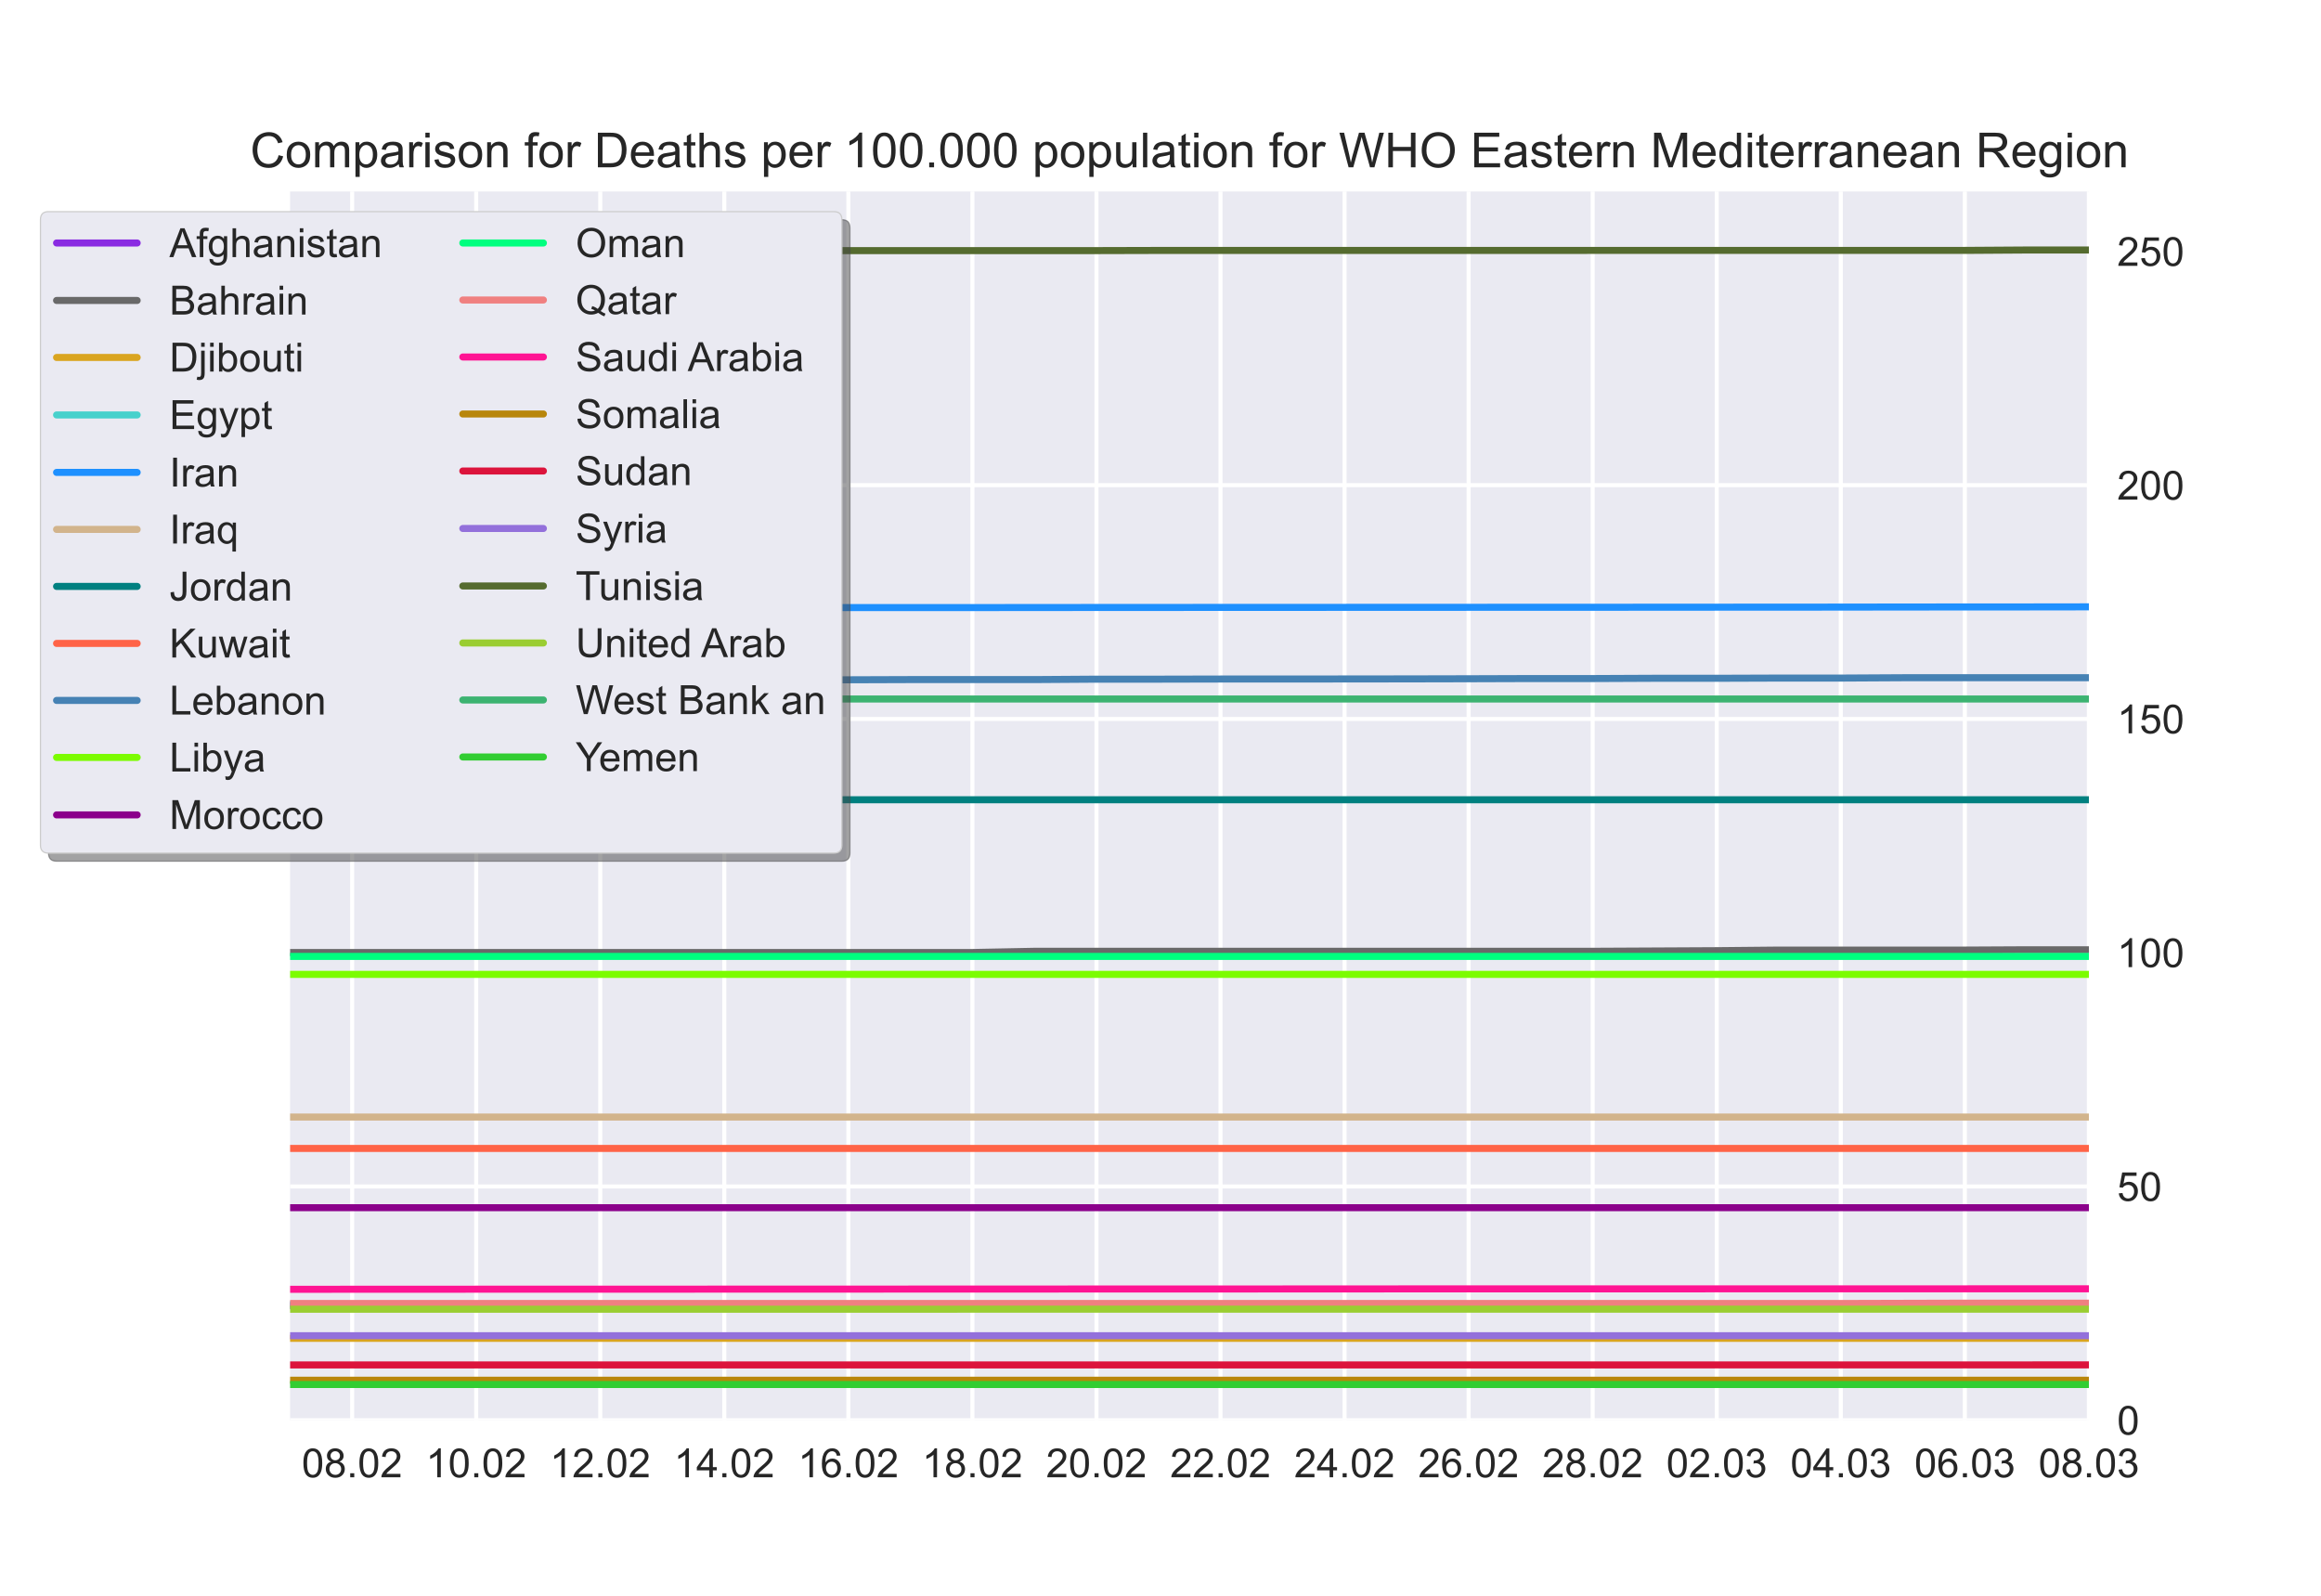 <?xml version="1.0" encoding="utf-8" standalone="no"?>
<!DOCTYPE svg PUBLIC "-//W3C//DTD SVG 1.1//EN"
  "http://www.w3.org/Graphics/SVG/1.1/DTD/svg11.dtd">
<!-- Created with matplotlib (https://matplotlib.org/) -->
<svg height="396pt" version="1.1" viewBox="0 0 576 396" width="576pt" xmlns="http://www.w3.org/2000/svg" xmlns:xlink="http://www.w3.org/1999/xlink">
 <defs>
  <style type="text/css">*{stroke-linecap:butt;stroke-linejoin:round;}</style>
 </defs>
 <g id="figure_1">
  <g id="patch_1">
   <path d="M 0 396 
L 576 396 
L 576 0 
L 0 0 
z
" style="fill:#ffffff;"/>
  </g>
  <g id="axes_1">
   <g id="patch_2">
    <path d="M 72 352.44 
L 518.4 352.44 
L 518.4 47.52 
L 72 47.52 
z
" style="fill:#eaeaf2;"/>
   </g>
   <g id="matplotlib.axis_1">
    <g id="xtick_1">
     <g id="line2d_1">
      <path clip-path="url(#pe749528e91)" d="M 87.393 352.44 
L 87.393 47.52 
" style="fill:none;stroke:#ffffff;stroke-linecap:round;"/>
     </g>
     <g id="line2d_2"/>
     <g id="text_1">
      <!-- 08.02 -->
      <g style="fill:#262626;" transform="translate(74.882 366.598)scale(0.1 -0.1)">
       <defs>
        <path d="M 4.156 35.297 
Q 4.156 48 6.766 55.734 
Q 9.375 63.484 14.516 67.672 
Q 19.672 71.875 27.484 71.875 
Q 33.25 71.875 37.594 69.547 
Q 41.938 67.234 44.766 62.859 
Q 47.609 58.5 49.219 52.219 
Q 50.828 45.953 50.828 35.297 
Q 50.828 22.703 48.234 14.969 
Q 45.656 7.234 40.5 3 
Q 35.359 -1.219 27.484 -1.219 
Q 17.141 -1.219 11.234 6.203 
Q 4.156 15.141 4.156 35.297 
z
M 13.188 35.297 
Q 13.188 17.672 17.312 11.828 
Q 21.438 6 27.484 6 
Q 33.547 6 37.672 11.859 
Q 41.797 17.719 41.797 35.297 
Q 41.797 52.984 37.672 58.781 
Q 33.547 64.594 27.391 64.594 
Q 21.344 64.594 17.719 59.469 
Q 13.188 52.938 13.188 35.297 
z
" id="ArialMT-48"/>
        <path d="M 17.672 38.812 
Q 12.203 40.828 9.562 44.531 
Q 6.938 48.25 6.938 53.422 
Q 6.938 61.234 12.547 66.547 
Q 18.172 71.875 27.484 71.875 
Q 36.859 71.875 42.578 66.422 
Q 48.297 60.984 48.297 53.172 
Q 48.297 48.188 45.672 44.5 
Q 43.062 40.828 37.75 38.812 
Q 44.344 36.672 47.781 31.875 
Q 51.219 27.094 51.219 20.453 
Q 51.219 11.281 44.719 5.031 
Q 38.234 -1.219 27.641 -1.219 
Q 17.047 -1.219 10.547 5.047 
Q 4.047 11.328 4.047 20.703 
Q 4.047 27.688 7.594 32.391 
Q 11.141 37.109 17.672 38.812 
z
M 15.922 53.719 
Q 15.922 48.641 19.188 45.406 
Q 22.469 42.188 27.688 42.188 
Q 32.766 42.188 36.016 45.375 
Q 39.266 48.578 39.266 53.219 
Q 39.266 58.062 35.906 61.359 
Q 32.562 64.656 27.594 64.656 
Q 22.562 64.656 19.234 61.422 
Q 15.922 58.203 15.922 53.719 
z
M 13.094 20.656 
Q 13.094 16.891 14.875 13.375 
Q 16.656 9.859 20.172 7.922 
Q 23.688 6 27.734 6 
Q 34.031 6 38.125 10.047 
Q 42.234 14.109 42.234 20.359 
Q 42.234 26.703 38.016 30.859 
Q 33.797 35.016 27.438 35.016 
Q 21.234 35.016 17.156 30.906 
Q 13.094 26.812 13.094 20.656 
z
" id="ArialMT-56"/>
        <path d="M 9.078 0 
L 9.078 10.016 
L 19.094 10.016 
L 19.094 0 
z
" id="ArialMT-46"/>
        <path d="M 50.344 8.453 
L 50.344 0 
L 3.031 0 
Q 2.938 3.172 4.047 6.109 
Q 5.859 10.938 9.828 15.625 
Q 13.812 20.312 21.344 26.469 
Q 33.016 36.031 37.109 41.625 
Q 41.219 47.219 41.219 52.203 
Q 41.219 57.422 37.469 61 
Q 33.734 64.594 27.734 64.594 
Q 21.391 64.594 17.578 60.781 
Q 13.766 56.984 13.719 50.25 
L 4.688 51.172 
Q 5.609 61.281 11.656 66.578 
Q 17.719 71.875 27.938 71.875 
Q 38.234 71.875 44.234 66.156 
Q 50.25 60.453 50.25 52 
Q 50.25 47.703 48.484 43.547 
Q 46.734 39.406 42.656 34.812 
Q 38.578 30.219 29.109 22.219 
Q 21.188 15.578 18.938 13.203 
Q 16.703 10.844 15.234 8.453 
z
" id="ArialMT-50"/>
       </defs>
       <use xlink:href="#ArialMT-48"/>
       <use x="55.615" xlink:href="#ArialMT-56"/>
       <use x="111.23" xlink:href="#ArialMT-46"/>
       <use x="139.014" xlink:href="#ArialMT-48"/>
       <use x="194.629" xlink:href="#ArialMT-50"/>
      </g>
     </g>
    </g>
    <g id="xtick_2">
     <g id="line2d_3">
      <path clip-path="url(#pe749528e91)" d="M 118.179 352.44 
L 118.179 47.52 
" style="fill:none;stroke:#ffffff;stroke-linecap:round;"/>
     </g>
     <g id="line2d_4"/>
     <g id="text_2">
      <!-- 10.02 -->
      <g style="fill:#262626;" transform="translate(105.668 366.598)scale(0.1 -0.1)">
       <defs>
        <path d="M 37.25 0 
L 28.469 0 
L 28.469 56 
Q 25.297 52.984 20.141 49.953 
Q 14.984 46.922 10.891 45.406 
L 10.891 53.906 
Q 18.266 57.375 23.781 62.297 
Q 29.297 67.234 31.594 71.875 
L 37.25 71.875 
z
" id="ArialMT-49"/>
       </defs>
       <use xlink:href="#ArialMT-49"/>
       <use x="55.615" xlink:href="#ArialMT-48"/>
       <use x="111.23" xlink:href="#ArialMT-46"/>
       <use x="139.014" xlink:href="#ArialMT-48"/>
       <use x="194.629" xlink:href="#ArialMT-50"/>
      </g>
     </g>
    </g>
    <g id="xtick_3">
     <g id="line2d_5">
      <path clip-path="url(#pe749528e91)" d="M 148.966 352.44 
L 148.966 47.52 
" style="fill:none;stroke:#ffffff;stroke-linecap:round;"/>
     </g>
     <g id="line2d_6"/>
     <g id="text_3">
      <!-- 12.02 -->
      <g style="fill:#262626;" transform="translate(136.455 366.598)scale(0.1 -0.1)">
       <use xlink:href="#ArialMT-49"/>
       <use x="55.615" xlink:href="#ArialMT-50"/>
       <use x="111.23" xlink:href="#ArialMT-46"/>
       <use x="139.014" xlink:href="#ArialMT-48"/>
       <use x="194.629" xlink:href="#ArialMT-50"/>
      </g>
     </g>
    </g>
    <g id="xtick_4">
     <g id="line2d_7">
      <path clip-path="url(#pe749528e91)" d="M 179.752 352.44 
L 179.752 47.52 
" style="fill:none;stroke:#ffffff;stroke-linecap:round;"/>
     </g>
     <g id="line2d_8"/>
     <g id="text_4">
      <!-- 14.02 -->
      <g style="fill:#262626;" transform="translate(167.241 366.598)scale(0.1 -0.1)">
       <defs>
        <path d="M 32.328 0 
L 32.328 17.141 
L 1.266 17.141 
L 1.266 25.203 
L 33.938 71.578 
L 41.109 71.578 
L 41.109 25.203 
L 50.781 25.203 
L 50.781 17.141 
L 41.109 17.141 
L 41.109 0 
z
M 32.328 25.203 
L 32.328 57.469 
L 9.906 25.203 
z
" id="ArialMT-52"/>
       </defs>
       <use xlink:href="#ArialMT-49"/>
       <use x="55.615" xlink:href="#ArialMT-52"/>
       <use x="111.23" xlink:href="#ArialMT-46"/>
       <use x="139.014" xlink:href="#ArialMT-48"/>
       <use x="194.629" xlink:href="#ArialMT-50"/>
      </g>
     </g>
    </g>
    <g id="xtick_5">
     <g id="line2d_9">
      <path clip-path="url(#pe749528e91)" d="M 210.538 352.44 
L 210.538 47.52 
" style="fill:none;stroke:#ffffff;stroke-linecap:round;"/>
     </g>
     <g id="line2d_10"/>
     <g id="text_5">
      <!-- 16.02 -->
      <g style="fill:#262626;" transform="translate(198.027 366.598)scale(0.1 -0.1)">
       <defs>
        <path d="M 49.75 54.047 
L 41.016 53.375 
Q 39.844 58.547 37.703 60.891 
Q 34.125 64.656 28.906 64.656 
Q 24.703 64.656 21.531 62.312 
Q 17.391 59.281 14.984 53.469 
Q 12.594 47.656 12.5 36.922 
Q 15.672 41.75 20.266 44.094 
Q 24.859 46.438 29.891 46.438 
Q 38.672 46.438 44.844 39.969 
Q 51.031 33.5 51.031 23.25 
Q 51.031 16.5 48.125 10.719 
Q 45.219 4.938 40.141 1.859 
Q 35.062 -1.219 28.609 -1.219 
Q 17.625 -1.219 10.688 6.859 
Q 3.766 14.938 3.766 33.5 
Q 3.766 54.25 11.422 63.672 
Q 18.109 71.875 29.438 71.875 
Q 37.891 71.875 43.281 67.141 
Q 48.688 62.406 49.75 54.047 
z
M 13.875 23.188 
Q 13.875 18.656 15.797 14.5 
Q 17.719 10.359 21.188 8.172 
Q 24.656 6 28.469 6 
Q 34.031 6 38.031 10.484 
Q 42.047 14.984 42.047 22.703 
Q 42.047 30.125 38.078 34.391 
Q 34.125 38.672 28.125 38.672 
Q 22.172 38.672 18.016 34.391 
Q 13.875 30.125 13.875 23.188 
z
" id="ArialMT-54"/>
       </defs>
       <use xlink:href="#ArialMT-49"/>
       <use x="55.615" xlink:href="#ArialMT-54"/>
       <use x="111.23" xlink:href="#ArialMT-46"/>
       <use x="139.014" xlink:href="#ArialMT-48"/>
       <use x="194.629" xlink:href="#ArialMT-50"/>
      </g>
     </g>
    </g>
    <g id="xtick_6">
     <g id="line2d_11">
      <path clip-path="url(#pe749528e91)" d="M 241.324 352.44 
L 241.324 47.52 
" style="fill:none;stroke:#ffffff;stroke-linecap:round;"/>
     </g>
     <g id="line2d_12"/>
     <g id="text_6">
      <!-- 18.02 -->
      <g style="fill:#262626;" transform="translate(228.813 366.598)scale(0.1 -0.1)">
       <use xlink:href="#ArialMT-49"/>
       <use x="55.615" xlink:href="#ArialMT-56"/>
       <use x="111.23" xlink:href="#ArialMT-46"/>
       <use x="139.014" xlink:href="#ArialMT-48"/>
       <use x="194.629" xlink:href="#ArialMT-50"/>
      </g>
     </g>
    </g>
    <g id="xtick_7">
     <g id="line2d_13">
      <path clip-path="url(#pe749528e91)" d="M 272.11 352.44 
L 272.11 47.52 
" style="fill:none;stroke:#ffffff;stroke-linecap:round;"/>
     </g>
     <g id="line2d_14"/>
     <g id="text_7">
      <!-- 20.02 -->
      <g style="fill:#262626;" transform="translate(259.599 366.598)scale(0.1 -0.1)">
       <use xlink:href="#ArialMT-50"/>
       <use x="55.615" xlink:href="#ArialMT-48"/>
       <use x="111.23" xlink:href="#ArialMT-46"/>
       <use x="139.014" xlink:href="#ArialMT-48"/>
       <use x="194.629" xlink:href="#ArialMT-50"/>
      </g>
     </g>
    </g>
    <g id="xtick_8">
     <g id="line2d_15">
      <path clip-path="url(#pe749528e91)" d="M 302.897 352.44 
L 302.897 47.52 
" style="fill:none;stroke:#ffffff;stroke-linecap:round;"/>
     </g>
     <g id="line2d_16"/>
     <g id="text_8">
      <!-- 22.02 -->
      <g style="fill:#262626;" transform="translate(290.386 366.598)scale(0.1 -0.1)">
       <use xlink:href="#ArialMT-50"/>
       <use x="55.615" xlink:href="#ArialMT-50"/>
       <use x="111.23" xlink:href="#ArialMT-46"/>
       <use x="139.014" xlink:href="#ArialMT-48"/>
       <use x="194.629" xlink:href="#ArialMT-50"/>
      </g>
     </g>
    </g>
    <g id="xtick_9">
     <g id="line2d_17">
      <path clip-path="url(#pe749528e91)" d="M 333.683 352.44 
L 333.683 47.52 
" style="fill:none;stroke:#ffffff;stroke-linecap:round;"/>
     </g>
     <g id="line2d_18"/>
     <g id="text_9">
      <!-- 24.02 -->
      <g style="fill:#262626;" transform="translate(321.172 366.598)scale(0.1 -0.1)">
       <use xlink:href="#ArialMT-50"/>
       <use x="55.615" xlink:href="#ArialMT-52"/>
       <use x="111.23" xlink:href="#ArialMT-46"/>
       <use x="139.014" xlink:href="#ArialMT-48"/>
       <use x="194.629" xlink:href="#ArialMT-50"/>
      </g>
     </g>
    </g>
    <g id="xtick_10">
     <g id="line2d_19">
      <path clip-path="url(#pe749528e91)" d="M 364.469 352.44 
L 364.469 47.52 
" style="fill:none;stroke:#ffffff;stroke-linecap:round;"/>
     </g>
     <g id="line2d_20"/>
     <g id="text_10">
      <!-- 26.02 -->
      <g style="fill:#262626;" transform="translate(351.958 366.598)scale(0.1 -0.1)">
       <use xlink:href="#ArialMT-50"/>
       <use x="55.615" xlink:href="#ArialMT-54"/>
       <use x="111.23" xlink:href="#ArialMT-46"/>
       <use x="139.014" xlink:href="#ArialMT-48"/>
       <use x="194.629" xlink:href="#ArialMT-50"/>
      </g>
     </g>
    </g>
    <g id="xtick_11">
     <g id="line2d_21">
      <path clip-path="url(#pe749528e91)" d="M 395.255 352.44 
L 395.255 47.52 
" style="fill:none;stroke:#ffffff;stroke-linecap:round;"/>
     </g>
     <g id="line2d_22"/>
     <g id="text_11">
      <!-- 28.02 -->
      <g style="fill:#262626;" transform="translate(382.744 366.598)scale(0.1 -0.1)">
       <use xlink:href="#ArialMT-50"/>
       <use x="55.615" xlink:href="#ArialMT-56"/>
       <use x="111.23" xlink:href="#ArialMT-46"/>
       <use x="139.014" xlink:href="#ArialMT-48"/>
       <use x="194.629" xlink:href="#ArialMT-50"/>
      </g>
     </g>
    </g>
    <g id="xtick_12">
     <g id="line2d_23">
      <path clip-path="url(#pe749528e91)" d="M 426.041 352.44 
L 426.041 47.52 
" style="fill:none;stroke:#ffffff;stroke-linecap:round;"/>
     </g>
     <g id="line2d_24"/>
     <g id="text_12">
      <!-- 02.03 -->
      <g style="fill:#262626;" transform="translate(413.53 366.598)scale(0.1 -0.1)">
       <defs>
        <path d="M 4.203 18.891 
L 12.984 20.062 
Q 14.5 12.594 18.141 9.297 
Q 21.781 6 27 6 
Q 33.203 6 37.469 10.297 
Q 41.75 14.594 41.75 20.953 
Q 41.75 27 37.797 30.922 
Q 33.844 34.859 27.734 34.859 
Q 25.25 34.859 21.531 33.891 
L 22.516 41.609 
Q 23.391 41.5 23.922 41.5 
Q 29.547 41.5 34.031 44.422 
Q 38.531 47.359 38.531 53.469 
Q 38.531 58.297 35.25 61.469 
Q 31.984 64.656 26.812 64.656 
Q 21.688 64.656 18.266 61.422 
Q 14.844 58.203 13.875 51.766 
L 5.078 53.328 
Q 6.688 62.156 12.391 67.016 
Q 18.109 71.875 26.609 71.875 
Q 32.469 71.875 37.391 69.359 
Q 42.328 66.844 44.938 62.5 
Q 47.562 58.156 47.562 53.266 
Q 47.562 48.641 45.062 44.828 
Q 42.578 41.016 37.703 38.766 
Q 44.047 37.312 47.562 32.688 
Q 51.078 28.078 51.078 21.141 
Q 51.078 11.766 44.234 5.25 
Q 37.406 -1.266 26.953 -1.266 
Q 17.531 -1.266 11.297 4.344 
Q 5.078 9.969 4.203 18.891 
z
" id="ArialMT-51"/>
       </defs>
       <use xlink:href="#ArialMT-48"/>
       <use x="55.615" xlink:href="#ArialMT-50"/>
       <use x="111.23" xlink:href="#ArialMT-46"/>
       <use x="139.014" xlink:href="#ArialMT-48"/>
       <use x="194.629" xlink:href="#ArialMT-51"/>
      </g>
     </g>
    </g>
    <g id="xtick_13">
     <g id="line2d_25">
      <path clip-path="url(#pe749528e91)" d="M 456.828 352.44 
L 456.828 47.52 
" style="fill:none;stroke:#ffffff;stroke-linecap:round;"/>
     </g>
     <g id="line2d_26"/>
     <g id="text_13">
      <!-- 04.03 -->
      <g style="fill:#262626;" transform="translate(444.317 366.598)scale(0.1 -0.1)">
       <use xlink:href="#ArialMT-48"/>
       <use x="55.615" xlink:href="#ArialMT-52"/>
       <use x="111.23" xlink:href="#ArialMT-46"/>
       <use x="139.014" xlink:href="#ArialMT-48"/>
       <use x="194.629" xlink:href="#ArialMT-51"/>
      </g>
     </g>
    </g>
    <g id="xtick_14">
     <g id="line2d_27">
      <path clip-path="url(#pe749528e91)" d="M 487.614 352.44 
L 487.614 47.52 
" style="fill:none;stroke:#ffffff;stroke-linecap:round;"/>
     </g>
     <g id="line2d_28"/>
     <g id="text_14">
      <!-- 06.03 -->
      <g style="fill:#262626;" transform="translate(475.103 366.598)scale(0.1 -0.1)">
       <use xlink:href="#ArialMT-48"/>
       <use x="55.615" xlink:href="#ArialMT-54"/>
       <use x="111.23" xlink:href="#ArialMT-46"/>
       <use x="139.014" xlink:href="#ArialMT-48"/>
       <use x="194.629" xlink:href="#ArialMT-51"/>
      </g>
     </g>
    </g>
    <g id="xtick_15">
     <g id="line2d_29">
      <path clip-path="url(#pe749528e91)" d="M 518.4 352.44 
L 518.4 47.52 
" style="fill:none;stroke:#ffffff;stroke-linecap:round;"/>
     </g>
     <g id="line2d_30"/>
     <g id="text_15">
      <!-- 08.03 -->
      <g style="fill:#262626;" transform="translate(505.889 366.598)scale(0.1 -0.1)">
       <use xlink:href="#ArialMT-48"/>
       <use x="55.615" xlink:href="#ArialMT-56"/>
       <use x="111.23" xlink:href="#ArialMT-46"/>
       <use x="139.014" xlink:href="#ArialMT-48"/>
       <use x="194.629" xlink:href="#ArialMT-51"/>
      </g>
     </g>
    </g>
   </g>
   <g id="matplotlib.axis_2">
    <g id="ytick_1">
     <g id="line2d_31">
      <path clip-path="url(#pe749528e91)" d="M 72 352.44 
L 518.4 352.44 
" style="fill:none;stroke:#ffffff;stroke-linecap:round;"/>
     </g>
     <g id="line2d_32"/>
     <g id="text_16">
      <!-- 0 -->
      <g style="fill:#262626;" transform="translate(525.4 356.019)scale(0.1 -0.1)">
       <use xlink:href="#ArialMT-48"/>
      </g>
     </g>
    </g>
    <g id="ytick_2">
     <g id="line2d_33">
      <path clip-path="url(#pe749528e91)" d="M 72 294.431 
L 518.4 294.431 
" style="fill:none;stroke:#ffffff;stroke-linecap:round;"/>
     </g>
     <g id="line2d_34"/>
     <g id="text_17">
      <!-- 50 -->
      <g style="fill:#262626;" transform="translate(525.4 298.01)scale(0.1 -0.1)">
       <defs>
        <path d="M 4.156 18.75 
L 13.375 19.531 
Q 14.406 12.797 18.141 9.391 
Q 21.875 6 27.156 6 
Q 33.5 6 37.891 10.781 
Q 42.281 15.578 42.281 23.484 
Q 42.281 31 38.062 35.344 
Q 33.844 39.703 27 39.703 
Q 22.75 39.703 19.328 37.766 
Q 15.922 35.844 13.969 32.766 
L 5.719 33.844 
L 12.641 70.609 
L 48.25 70.609 
L 48.25 62.203 
L 19.672 62.203 
L 15.828 42.969 
Q 22.266 47.469 29.344 47.469 
Q 38.719 47.469 45.156 40.969 
Q 51.609 34.469 51.609 24.266 
Q 51.609 14.547 45.953 7.469 
Q 39.062 -1.219 27.156 -1.219 
Q 17.391 -1.219 11.203 4.25 
Q 5.031 9.719 4.156 18.75 
z
" id="ArialMT-53"/>
       </defs>
       <use xlink:href="#ArialMT-53"/>
       <use x="55.615" xlink:href="#ArialMT-48"/>
      </g>
     </g>
    </g>
    <g id="ytick_3">
     <g id="line2d_35">
      <path clip-path="url(#pe749528e91)" d="M 72 236.423 
L 518.4 236.423 
" style="fill:none;stroke:#ffffff;stroke-linecap:round;"/>
     </g>
     <g id="line2d_36"/>
     <g id="text_18">
      <!-- 100 -->
      <g style="fill:#262626;" transform="translate(525.4 240.001)scale(0.1 -0.1)">
       <use xlink:href="#ArialMT-49"/>
       <use x="55.615" xlink:href="#ArialMT-48"/>
       <use x="111.23" xlink:href="#ArialMT-48"/>
      </g>
     </g>
    </g>
    <g id="ytick_4">
     <g id="line2d_37">
      <path clip-path="url(#pe749528e91)" d="M 72 178.414 
L 518.4 178.414 
" style="fill:none;stroke:#ffffff;stroke-linecap:round;"/>
     </g>
     <g id="line2d_38"/>
     <g id="text_19">
      <!-- 150 -->
      <g style="fill:#262626;" transform="translate(525.4 181.993)scale(0.1 -0.1)">
       <use xlink:href="#ArialMT-49"/>
       <use x="55.615" xlink:href="#ArialMT-53"/>
       <use x="111.23" xlink:href="#ArialMT-48"/>
      </g>
     </g>
    </g>
    <g id="ytick_5">
     <g id="line2d_39">
      <path clip-path="url(#pe749528e91)" d="M 72 120.405 
L 518.4 120.405 
" style="fill:none;stroke:#ffffff;stroke-linecap:round;"/>
     </g>
     <g id="line2d_40"/>
     <g id="text_20">
      <!-- 200 -->
      <g style="fill:#262626;" transform="translate(525.4 123.984)scale(0.1 -0.1)">
       <use xlink:href="#ArialMT-50"/>
       <use x="55.615" xlink:href="#ArialMT-48"/>
       <use x="111.23" xlink:href="#ArialMT-48"/>
      </g>
     </g>
    </g>
    <g id="ytick_6">
     <g id="line2d_41">
      <path clip-path="url(#pe749528e91)" d="M 72 62.396 
L 518.4 62.396 
" style="fill:none;stroke:#ffffff;stroke-linecap:round;"/>
     </g>
     <g id="line2d_42"/>
     <g id="text_21">
      <!-- 250 -->
      <g style="fill:#262626;" transform="translate(525.4 65.975)scale(0.1 -0.1)">
       <use xlink:href="#ArialMT-50"/>
       <use x="55.615" xlink:href="#ArialMT-53"/>
       <use x="111.23" xlink:href="#ArialMT-48"/>
      </g>
     </g>
    </g>
   </g>
   <g id="line2d_43">
    <path clip-path="url(#pe749528e91)" d="M 72 324.013 
L 87.393 324.013 
L 102.786 324.013 
L 118.179 324.013 
L 133.572 324.013 
L 148.966 324.013 
L 164.359 324.013 
L 179.752 324.013 
L 195.145 324.013 
L 210.538 324.013 
L 225.931 324.013 
L 241.324 324.013 
L 256.717 324.013 
L 272.11 324.013 
L 287.503 324.013 
L 302.897 324.013 
L 318.29 324.013 
L 333.683 324.013 
L 349.076 324.013 
L 364.469 324.013 
L 379.862 324.013 
L 395.255 324.013 
L 410.648 324.013 
L 426.041 324.013 
L 441.434 324.013 
L 456.828 324.013 
L 472.221 324.013 
L 487.614 324.013 
L 503.007 324.013 
L 518.4 324.013 
" style="fill:none;stroke:#8a2be2;stroke-linecap:round;stroke-width:1.75;"/>
   </g>
   <g id="line2d_44">
    <path clip-path="url(#pe749528e91)" d="M 72 236.37 
L 87.393 236.37 
L 102.786 236.37 
L 118.179 236.37 
L 133.572 236.37 
L 148.966 236.37 
L 164.359 236.37 
L 179.752 236.37 
L 195.145 236.37 
L 210.538 236.37 
L 225.931 236.37 
L 241.324 236.37 
L 256.717 236.069 
L 272.11 236.069 
L 287.503 236.069 
L 302.897 236.069 
L 318.29 236.069 
L 333.683 236.069 
L 349.076 236.069 
L 364.469 236.069 
L 379.862 236.069 
L 395.255 236.069 
L 410.648 235.994 
L 426.041 235.919 
L 441.434 235.769 
L 456.828 235.769 
L 472.221 235.769 
L 487.614 235.769 
L 503.007 235.693 
L 518.4 235.693 
" style="fill:none;stroke:#696969;stroke-linecap:round;stroke-width:1.75;"/>
   </g>
   <g id="line2d_45">
    <path clip-path="url(#pe749528e91)" d="M 72 332.107 
L 87.393 332.107 
L 102.786 332.107 
L 118.179 332.107 
L 133.572 332.107 
L 148.966 332.107 
L 164.359 332.107 
L 179.752 332.107 
L 195.145 332.107 
L 210.538 332.107 
L 225.931 332.107 
L 241.324 332.107 
L 256.717 332.107 
L 272.11 332.107 
L 287.503 332.107 
L 302.897 332.107 
L 318.29 332.107 
L 333.683 332.107 
L 349.076 332.107 
L 364.469 332.107 
L 379.862 332.107 
L 395.255 332.107 
L 410.648 332.107 
L 426.041 332.107 
L 441.434 332.107 
L 456.828 332.107 
L 472.221 332.107 
L 487.614 332.107 
L 503.007 332.107 
L 518.4 332.107 
" style="fill:none;stroke:#daa520;stroke-linecap:round;stroke-width:1.75;"/>
   </g>
   <g id="line2d_46">
    <path clip-path="url(#pe749528e91)" d="M 72 323.704 
L 87.393 323.703 
L 102.786 323.703 
L 118.179 323.703 
L 133.572 323.703 
L 148.966 323.703 
L 164.359 323.7 
L 179.752 323.7 
L 195.145 323.7 
L 210.538 323.7 
L 225.931 323.7 
L 241.324 323.7 
L 256.717 323.7 
L 272.11 323.7 
L 287.503 323.7 
L 302.897 323.7 
L 318.29 323.7 
L 333.683 323.7 
L 349.076 323.7 
L 364.469 323.7 
L 379.862 323.7 
L 395.255 323.7 
L 410.648 323.7 
L 426.041 323.7 
L 441.434 323.7 
L 456.828 323.7 
L 472.221 323.7 
L 487.614 323.7 
L 503.007 323.7 
L 518.4 323.697 
" style="fill:none;stroke:#48d1cc;stroke-linecap:round;stroke-width:1.75;"/>
   </g>
   <g id="line2d_47">
    <path clip-path="url(#pe749528e91)" d="M 72 150.808 
L 87.393 150.804 
L 102.786 150.798 
L 118.179 150.792 
L 133.572 150.792 
L 148.966 150.79 
L 164.359 150.787 
L 179.752 150.78 
L 195.145 150.779 
L 210.538 150.773 
L 225.931 150.773 
L 241.324 150.773 
L 256.717 150.758 
L 272.11 150.747 
L 287.503 150.74 
L 302.897 150.73 
L 318.29 150.724 
L 333.683 150.719 
L 349.076 150.714 
L 364.469 150.705 
L 379.862 150.701 
L 395.255 150.701 
L 410.648 150.682 
L 426.041 150.674 
L 441.434 150.67 
L 456.828 150.655 
L 472.221 150.634 
L 487.614 150.621 
L 503.007 150.614 
L 518.4 150.593 
" style="fill:none;stroke:#1e90ff;stroke-linecap:round;stroke-width:1.75;"/>
   </g>
   <g id="line2d_48">
    <path clip-path="url(#pe749528e91)" d="M 72 277.201 
L 87.393 277.201 
L 102.786 277.201 
L 118.179 277.201 
L 133.572 277.201 
L 148.966 277.201 
L 164.359 277.201 
L 179.752 277.201 
L 195.145 277.201 
L 210.538 277.201 
L 225.931 277.201 
L 241.324 277.201 
L 256.717 277.201 
L 272.11 277.201 
L 287.503 277.201 
L 302.897 277.201 
L 318.29 277.201 
L 333.683 277.201 
L 349.076 277.201 
L 364.469 277.201 
L 379.862 277.201 
L 395.255 277.201 
L 410.648 277.201 
L 426.041 277.201 
L 441.434 277.201 
L 456.828 277.201 
L 472.221 277.201 
L 487.614 277.201 
L 503.007 277.201 
L 518.4 277.201 
" style="fill:none;stroke:#d2b48c;stroke-linecap:round;stroke-width:1.75;"/>
   </g>
   <g id="line2d_49">
    <path clip-path="url(#pe749528e91)" d="M 72 198.465 
L 87.393 198.465 
L 102.786 198.465 
L 118.179 198.465 
L 133.572 198.465 
L 148.966 198.465 
L 164.359 198.465 
L 179.752 198.465 
L 195.145 198.465 
L 210.538 198.465 
L 225.931 198.465 
L 241.324 198.465 
L 256.717 198.465 
L 272.11 198.465 
L 287.503 198.465 
L 302.897 198.465 
L 318.29 198.465 
L 333.683 198.465 
L 349.076 198.465 
L 364.469 198.465 
L 379.862 198.465 
L 395.255 198.465 
L 410.648 198.465 
L 426.041 198.465 
L 441.434 198.465 
L 456.828 198.465 
L 472.221 198.465 
L 487.614 198.465 
L 503.007 198.465 
L 518.4 198.465 
" style="fill:none;stroke:#008080;stroke-linecap:round;stroke-width:1.75;"/>
   </g>
   <g id="line2d_50">
    <path clip-path="url(#pe749528e91)" d="M 72 284.983 
L 87.393 284.983 
L 102.786 284.983 
L 118.179 284.983 
L 133.572 284.983 
L 148.966 284.983 
L 164.359 284.983 
L 179.752 284.983 
L 195.145 284.983 
L 210.538 284.983 
L 225.931 284.983 
L 241.324 284.983 
L 256.717 284.983 
L 272.11 284.983 
L 287.503 284.983 
L 302.897 284.983 
L 318.29 284.983 
L 333.683 284.983 
L 349.076 284.983 
L 364.469 284.983 
L 379.862 284.983 
L 395.255 284.983 
L 410.648 284.983 
L 426.041 284.983 
L 441.434 284.983 
L 456.828 284.983 
L 472.221 284.983 
L 487.614 284.983 
L 503.007 284.983 
L 518.4 284.983 
" style="fill:none;stroke:#ff6347;stroke-linecap:round;stroke-width:1.75;"/>
   </g>
   <g id="line2d_51">
    <path clip-path="url(#pe749528e91)" d="M 72 168.914 
L 87.393 168.863 
L 102.786 168.846 
L 118.179 168.846 
L 133.572 168.846 
L 148.966 168.812 
L 164.359 168.778 
L 179.752 168.778 
L 195.145 168.727 
L 210.538 168.693 
L 225.931 168.642 
L 241.324 168.642 
L 256.717 168.642 
L 272.11 168.54 
L 287.503 168.54 
L 302.897 168.506 
L 318.29 168.506 
L 333.683 168.489 
L 349.076 168.472 
L 364.469 168.438 
L 379.862 168.387 
L 395.255 168.387 
L 410.648 168.319 
L 426.041 168.319 
L 441.434 168.268 
L 456.828 168.268 
L 472.221 168.183 
L 487.614 168.183 
L 503.007 168.183 
L 518.4 168.183 
" style="fill:none;stroke:#4682b4;stroke-linecap:round;stroke-width:1.75;"/>
   </g>
   <g id="line2d_52">
    <path clip-path="url(#pe749528e91)" d="M 72 241.802 
L 87.393 241.802 
L 102.786 241.802 
L 118.179 241.802 
L 133.572 241.802 
L 148.966 241.802 
L 164.359 241.802 
L 179.752 241.802 
L 195.145 241.802 
L 210.538 241.802 
L 225.931 241.802 
L 241.324 241.802 
L 256.717 241.802 
L 272.11 241.802 
L 287.503 241.802 
L 302.897 241.802 
L 318.29 241.802 
L 333.683 241.802 
L 349.076 241.802 
L 364.469 241.802 
L 379.862 241.802 
L 395.255 241.802 
L 410.648 241.802 
L 426.041 241.802 
L 441.434 241.802 
L 456.828 241.802 
L 472.221 241.802 
L 487.614 241.802 
L 503.007 241.802 
L 518.4 241.802 
" style="fill:none;stroke:#7cfc00;stroke-linecap:round;stroke-width:1.75;"/>
   </g>
   <g id="line2d_53">
    <path clip-path="url(#pe749528e91)" d="M 72 299.696 
L 87.393 299.696 
L 102.786 299.696 
L 118.179 299.696 
L 133.572 299.696 
L 148.966 299.696 
L 164.359 299.696 
L 179.752 299.696 
L 195.145 299.696 
L 210.538 299.696 
L 225.931 299.696 
L 241.324 299.696 
L 256.717 299.696 
L 272.11 299.696 
L 287.503 299.696 
L 302.897 299.696 
L 318.29 299.696 
L 333.683 299.696 
L 349.076 299.696 
L 364.469 299.696 
L 379.862 299.696 
L 395.255 299.696 
L 410.648 299.696 
L 426.041 299.696 
L 441.434 299.696 
L 456.828 299.696 
L 472.221 299.696 
L 487.614 299.696 
L 503.007 299.696 
L 518.4 299.696 
" style="fill:none;stroke:#8b008b;stroke-linecap:round;stroke-width:1.75;"/>
   </g>
   <g id="line2d_54">
    <path clip-path="url(#pe749528e91)" d="M 72 237.338 
L 87.393 237.338 
L 102.786 237.338 
L 118.179 237.338 
L 133.572 237.338 
L 148.966 237.338 
L 164.359 237.338 
L 179.752 237.338 
L 195.145 237.338 
L 210.538 237.338 
L 225.931 237.338 
L 241.324 237.338 
L 256.717 237.338 
L 272.11 237.338 
L 287.503 237.338 
L 302.897 237.338 
L 318.29 237.338 
L 333.683 237.338 
L 349.076 237.338 
L 364.469 237.338 
L 379.862 237.338 
L 395.255 237.338 
L 410.648 237.338 
L 426.041 237.338 
L 441.434 237.338 
L 456.828 237.338 
L 472.221 237.338 
L 487.614 237.338 
L 503.007 237.338 
L 518.4 237.338 
" style="fill:none;stroke:#00ff7f;stroke-linecap:round;stroke-width:1.75;"/>
   </g>
   <g id="line2d_55">
    <path clip-path="url(#pe749528e91)" d="M 72 323.47 
L 87.393 323.47 
L 102.786 323.47 
L 118.179 323.47 
L 133.572 323.47 
L 148.966 323.47 
L 164.359 323.47 
L 179.752 323.47 
L 195.145 323.47 
L 210.538 323.47 
L 225.931 323.47 
L 241.324 323.47 
L 256.717 323.47 
L 272.11 323.47 
L 287.503 323.47 
L 302.897 323.47 
L 318.29 323.47 
L 333.683 323.47 
L 349.076 323.47 
L 364.469 323.47 
L 379.862 323.47 
L 395.255 323.47 
L 410.648 323.47 
L 426.041 323.47 
L 441.434 323.47 
L 456.828 323.47 
L 472.221 323.428 
L 487.614 323.386 
L 503.007 323.386 
L 518.4 323.386 
" style="fill:none;stroke:#f08080;stroke-linecap:round;stroke-width:1.75;"/>
   </g>
   <g id="line2d_56">
    <path clip-path="url(#pe749528e91)" d="M 72 319.949 
L 87.393 319.938 
L 102.786 319.935 
L 118.179 319.925 
L 133.572 319.922 
L 148.966 319.918 
L 164.359 319.915 
L 179.752 319.908 
L 195.145 319.905 
L 210.538 319.898 
L 225.931 319.894 
L 241.324 319.891 
L 256.717 319.884 
L 272.11 319.874 
L 287.503 319.871 
L 302.897 319.867 
L 318.29 319.864 
L 333.683 319.854 
L 349.076 319.847 
L 364.469 319.844 
L 379.862 319.84 
L 395.255 319.844 
L 410.648 319.84 
L 426.041 319.833 
L 441.434 319.833 
L 456.828 319.833 
L 472.221 319.833 
L 487.614 319.833 
L 503.007 319.83 
L 518.4 319.83 
" style="fill:none;stroke:#ff1493;stroke-linecap:round;stroke-width:1.75;"/>
   </g>
   <g id="line2d_57">
    <path clip-path="url(#pe749528e91)" d="M 72 342.505 
L 87.393 342.505 
L 102.786 342.505 
L 118.179 342.505 
L 133.572 342.505 
L 148.966 342.505 
L 164.359 342.505 
L 179.752 342.505 
L 195.145 342.505 
L 210.538 342.505 
L 225.931 342.505 
L 241.324 342.505 
L 256.717 342.505 
L 272.11 342.505 
L 287.503 342.505 
L 302.897 342.505 
L 318.29 342.505 
L 333.683 342.505 
L 349.076 342.505 
L 364.469 342.505 
L 379.862 342.505 
L 395.255 342.505 
L 410.648 342.505 
L 426.041 342.505 
L 441.434 342.505 
L 456.828 342.505 
L 472.221 342.505 
L 487.614 342.505 
L 503.007 342.505 
L 518.4 342.505 
" style="fill:none;stroke:#b8860b;stroke-linecap:round;stroke-width:1.75;"/>
   </g>
   <g id="line2d_58">
    <path clip-path="url(#pe749528e91)" d="M 72 338.724 
L 87.393 338.724 
L 102.786 338.724 
L 118.179 338.724 
L 133.572 338.724 
L 148.966 338.724 
L 164.359 338.716 
L 179.752 338.716 
L 195.145 338.716 
L 210.538 338.716 
L 225.931 338.716 
L 241.324 338.716 
L 256.717 338.716 
L 272.11 338.716 
L 287.503 338.716 
L 302.897 338.716 
L 318.29 338.716 
L 333.683 338.716 
L 349.076 338.716 
L 364.469 338.716 
L 379.862 338.716 
L 395.255 338.716 
L 410.648 338.711 
L 426.041 338.711 
L 441.434 338.711 
L 456.828 338.711 
L 472.221 338.711 
L 487.614 338.711 
L 503.007 338.711 
L 518.4 338.7 
" style="fill:none;stroke:#dc143c;stroke-linecap:round;stroke-width:1.75;"/>
   </g>
   <g id="line2d_59">
    <path clip-path="url(#pe749528e91)" d="M 72 331.464 
L 87.393 331.464 
L 102.786 331.464 
L 118.179 331.464 
L 133.572 331.464 
L 148.966 331.464 
L 164.359 331.464 
L 179.752 331.464 
L 195.145 331.464 
L 210.538 331.464 
L 225.931 331.464 
L 241.324 331.464 
L 256.717 331.464 
L 272.11 331.464 
L 287.503 331.464 
L 302.897 331.464 
L 318.29 331.464 
L 333.683 331.464 
L 349.076 331.464 
L 364.469 331.464 
L 379.862 331.464 
L 395.255 331.464 
L 410.648 331.464 
L 426.041 331.464 
L 441.434 331.464 
L 456.828 331.464 
L 472.221 331.464 
L 487.614 331.464 
L 503.007 331.464 
L 518.4 331.464 
" style="fill:none;stroke:#9370db;stroke-linecap:round;stroke-width:1.75;"/>
   </g>
   <g id="line2d_60">
    <path clip-path="url(#pe749528e91)" d="M 72 62.327 
L 87.393 62.327 
L 102.786 62.327 
L 118.179 62.327 
L 133.572 62.327 
L 148.966 62.327 
L 164.359 62.327 
L 179.752 62.188 
L 195.145 62.188 
L 210.538 62.188 
L 225.931 62.188 
L 241.324 62.188 
L 256.717 62.188 
L 272.11 62.188 
L 287.503 62.149 
L 302.897 62.149 
L 318.29 62.149 
L 333.683 62.149 
L 349.076 62.149 
L 364.469 62.149 
L 379.862 62.149 
L 395.255 62.139 
L 410.648 62.139 
L 426.041 62.139 
L 441.434 62.139 
L 456.828 62.139 
L 472.221 62.139 
L 487.614 62.139 
L 503.007 62.04 
L 518.4 62.04 
" style="fill:none;stroke:#556b2f;stroke-linecap:round;stroke-width:1.75;"/>
   </g>
   <g id="line2d_61">
    <path clip-path="url(#pe749528e91)" d="M 72 324.897 
L 87.393 324.897 
L 102.786 324.897 
L 118.179 324.897 
L 133.572 324.897 
L 148.966 324.897 
L 164.359 324.897 
L 179.752 324.897 
L 195.145 324.897 
L 210.538 324.897 
L 225.931 324.897 
L 241.324 324.885 
L 256.717 324.885 
L 272.11 324.885 
L 287.503 324.885 
L 302.897 324.885 
L 318.29 324.885 
L 333.683 324.885 
L 349.076 324.885 
L 364.469 324.885 
L 379.862 324.885 
L 395.255 324.885 
L 410.648 324.885 
L 426.041 324.885 
L 441.434 324.885 
L 456.828 324.885 
L 472.221 324.885 
L 487.614 324.885 
L 503.007 324.885 
L 518.4 324.885 
" style="fill:none;stroke:#9acd32;stroke-linecap:round;stroke-width:1.75;"/>
   </g>
   <g id="line2d_62">
    <path clip-path="url(#pe749528e91)" d="M 72 173.46 
L 87.393 173.46 
L 102.786 173.46 
L 118.179 173.46 
L 133.572 173.46 
L 148.966 173.46 
L 164.359 173.46 
L 179.752 173.46 
L 195.145 173.46 
L 210.538 173.46 
L 225.931 173.46 
L 241.324 173.46 
L 256.717 173.46 
L 272.11 173.46 
L 287.503 173.46 
L 302.897 173.46 
L 318.29 173.46 
L 333.683 173.46 
L 349.076 173.46 
L 364.469 173.46 
L 379.862 173.46 
L 395.255 173.46 
L 410.648 173.46 
L 426.041 173.46 
L 441.434 173.46 
L 456.828 173.46 
L 472.221 173.46 
L 487.614 173.46 
L 503.007 173.46 
L 518.4 173.46 
" style="fill:none;stroke:#3cb371;stroke-linecap:round;stroke-width:1.75;"/>
   </g>
   <g id="line2d_63">
    <path clip-path="url(#pe749528e91)" d="M 72 343.573 
L 87.393 343.573 
L 102.786 343.573 
L 118.179 343.573 
L 133.572 343.573 
L 148.966 343.573 
L 164.359 343.573 
L 179.752 343.573 
L 195.145 343.573 
L 210.538 343.573 
L 225.931 343.573 
L 241.324 343.573 
L 256.717 343.573 
L 272.11 343.573 
L 287.503 343.573 
L 302.897 343.573 
L 318.29 343.573 
L 333.683 343.573 
L 349.076 343.573 
L 364.469 343.573 
L 379.862 343.573 
L 395.255 343.573 
L 410.648 343.573 
L 426.041 343.573 
L 441.434 343.573 
L 456.828 343.573 
L 472.221 343.573 
L 487.614 343.573 
L 503.007 343.573 
L 518.4 343.573 
" style="fill:none;stroke:#32cd32;stroke-linecap:round;stroke-width:1.75;"/>
   </g>
   <g id="patch_3">
    <path d="M 72 352.44 
L 72 47.52 
" style="fill:none;"/>
   </g>
   <g id="patch_4">
    <path d="M 518.4 352.44 
L 518.4 47.52 
" style="fill:none;"/>
   </g>
   <g id="patch_5">
    <path d="M 72 352.44 
L 518.4 352.44 
" style="fill:none;"/>
   </g>
   <g id="patch_6">
    <path d="M 72 47.52 
L 518.4 47.52 
" style="fill:none;"/>
   </g>
   <g id="text_22">
    <!-- Comparison for Deaths per 100.000 population for WHO Eastern Mediterranean Region -->
    <g style="fill:#262626;" transform="translate(62.09 41.52)scale(0.12 -0.12)">
     <defs>
      <path d="M 58.797 25.094 
L 68.266 22.703 
Q 65.281 11.031 57.547 4.906 
Q 49.812 -1.219 38.625 -1.219 
Q 27.047 -1.219 19.797 3.484 
Q 12.547 8.203 8.766 17.141 
Q 4.984 26.078 4.984 36.328 
Q 4.984 47.516 9.25 55.828 
Q 13.531 64.156 21.406 68.469 
Q 29.297 72.797 38.766 72.797 
Q 49.516 72.797 56.828 67.328 
Q 64.156 61.859 67.047 51.953 
L 57.719 49.75 
Q 55.219 57.562 50.484 61.125 
Q 45.75 64.703 38.578 64.703 
Q 30.328 64.703 24.781 60.734 
Q 19.234 56.781 16.984 50.109 
Q 14.75 43.453 14.75 36.375 
Q 14.75 27.25 17.406 20.438 
Q 20.062 13.625 25.672 10.25 
Q 31.297 6.891 37.844 6.891 
Q 45.797 6.891 51.312 11.469 
Q 56.844 16.062 58.797 25.094 
z
" id="ArialMT-67"/>
      <path d="M 3.328 25.922 
Q 3.328 40.328 11.328 47.266 
Q 18.016 53.031 27.641 53.031 
Q 38.328 53.031 45.109 46.016 
Q 51.906 39.016 51.906 26.656 
Q 51.906 16.656 48.906 10.906 
Q 45.906 5.172 40.156 2 
Q 34.422 -1.172 27.641 -1.172 
Q 16.75 -1.172 10.031 5.812 
Q 3.328 12.797 3.328 25.922 
z
M 12.359 25.922 
Q 12.359 15.969 16.703 11.016 
Q 21.047 6.062 27.641 6.062 
Q 34.188 6.062 38.531 11.031 
Q 42.875 16.016 42.875 26.219 
Q 42.875 35.844 38.5 40.797 
Q 34.125 45.75 27.641 45.75 
Q 21.047 45.75 16.703 40.812 
Q 12.359 35.891 12.359 25.922 
z
" id="ArialMT-111"/>
      <path d="M 6.594 0 
L 6.594 51.859 
L 14.453 51.859 
L 14.453 44.578 
Q 16.891 48.391 20.938 50.703 
Q 25 53.031 30.172 53.031 
Q 35.938 53.031 39.625 50.641 
Q 43.312 48.25 44.828 43.953 
Q 50.984 53.031 60.844 53.031 
Q 68.562 53.031 72.703 48.75 
Q 76.859 44.484 76.859 35.594 
L 76.859 0 
L 68.109 0 
L 68.109 32.672 
Q 68.109 37.938 67.25 40.25 
Q 66.406 42.578 64.156 43.984 
Q 61.922 45.406 58.891 45.406 
Q 53.422 45.406 49.797 41.766 
Q 46.188 38.141 46.188 30.125 
L 46.188 0 
L 37.406 0 
L 37.406 33.688 
Q 37.406 39.547 35.25 42.469 
Q 33.109 45.406 28.219 45.406 
Q 24.516 45.406 21.359 43.453 
Q 18.219 41.5 16.797 37.734 
Q 15.375 33.984 15.375 26.906 
L 15.375 0 
z
" id="ArialMT-109"/>
      <path d="M 6.594 -19.875 
L 6.594 51.859 
L 14.594 51.859 
L 14.594 45.125 
Q 17.438 49.078 21 51.047 
Q 24.562 53.031 29.641 53.031 
Q 36.281 53.031 41.359 49.609 
Q 46.438 46.188 49.016 39.953 
Q 51.609 33.734 51.609 26.312 
Q 51.609 18.359 48.75 11.984 
Q 45.906 5.609 40.453 2.219 
Q 35.016 -1.172 29 -1.172 
Q 24.609 -1.172 21.109 0.688 
Q 17.625 2.547 15.375 5.375 
L 15.375 -19.875 
z
M 14.547 25.641 
Q 14.547 15.625 18.594 10.844 
Q 22.656 6.062 28.422 6.062 
Q 34.281 6.062 38.453 11.016 
Q 42.625 15.969 42.625 26.375 
Q 42.625 36.281 38.547 41.203 
Q 34.469 46.141 28.812 46.141 
Q 23.188 46.141 18.859 40.891 
Q 14.547 35.641 14.547 25.641 
z
" id="ArialMT-112"/>
      <path d="M 40.438 6.391 
Q 35.547 2.25 31.031 0.531 
Q 26.516 -1.172 21.344 -1.172 
Q 12.797 -1.172 8.203 3 
Q 3.609 7.172 3.609 13.672 
Q 3.609 17.484 5.344 20.625 
Q 7.078 23.781 9.891 25.688 
Q 12.703 27.594 16.219 28.562 
Q 18.797 29.25 24.031 29.891 
Q 34.672 31.156 39.703 32.906 
Q 39.75 34.719 39.75 35.203 
Q 39.75 40.578 37.25 42.781 
Q 33.891 45.75 27.25 45.75 
Q 21.047 45.75 18.094 43.578 
Q 15.141 41.406 13.719 35.891 
L 5.125 37.062 
Q 6.297 42.578 8.984 45.969 
Q 11.672 49.359 16.75 51.188 
Q 21.828 53.031 28.516 53.031 
Q 35.156 53.031 39.297 51.469 
Q 43.453 49.906 45.406 47.531 
Q 47.359 45.172 48.141 41.547 
Q 48.578 39.312 48.578 33.453 
L 48.578 21.734 
Q 48.578 9.469 49.141 6.219 
Q 49.703 2.984 51.375 0 
L 42.188 0 
Q 40.828 2.734 40.438 6.391 
z
M 39.703 26.031 
Q 34.906 24.078 25.344 22.703 
Q 19.922 21.922 17.672 20.938 
Q 15.438 19.969 14.203 18.094 
Q 12.984 16.219 12.984 13.922 
Q 12.984 10.406 15.641 8.062 
Q 18.312 5.719 23.438 5.719 
Q 28.516 5.719 32.469 7.938 
Q 36.422 10.156 38.281 14.016 
Q 39.703 17 39.703 22.797 
z
" id="ArialMT-97"/>
      <path d="M 6.5 0 
L 6.5 51.859 
L 14.406 51.859 
L 14.406 44 
Q 17.438 49.516 20 51.266 
Q 22.562 53.031 25.641 53.031 
Q 30.078 53.031 34.672 50.203 
L 31.641 42.047 
Q 28.422 43.953 25.203 43.953 
Q 22.312 43.953 20.016 42.219 
Q 17.719 40.484 16.75 37.406 
Q 15.281 32.719 15.281 27.156 
L 15.281 0 
z
" id="ArialMT-114"/>
      <path d="M 6.641 61.469 
L 6.641 71.578 
L 15.438 71.578 
L 15.438 61.469 
z
M 6.641 0 
L 6.641 51.859 
L 15.438 51.859 
L 15.438 0 
z
" id="ArialMT-105"/>
      <path d="M 3.078 15.484 
L 11.766 16.844 
Q 12.5 11.625 15.844 8.844 
Q 19.188 6.062 25.203 6.062 
Q 31.25 6.062 34.172 8.516 
Q 37.109 10.984 37.109 14.312 
Q 37.109 17.281 34.516 19 
Q 32.719 20.172 25.531 21.969 
Q 15.875 24.422 12.141 26.203 
Q 8.406 27.984 6.469 31.125 
Q 4.547 34.281 4.547 38.094 
Q 4.547 41.547 6.125 44.5 
Q 7.719 47.469 10.453 49.422 
Q 12.5 50.922 16.031 51.969 
Q 19.578 53.031 23.641 53.031 
Q 29.734 53.031 34.344 51.266 
Q 38.969 49.516 41.156 46.5 
Q 43.359 43.5 44.188 38.484 
L 35.594 37.312 
Q 35.016 41.312 32.203 43.547 
Q 29.391 45.797 24.266 45.797 
Q 18.219 45.797 15.625 43.797 
Q 13.031 41.797 13.031 39.109 
Q 13.031 37.406 14.109 36.031 
Q 15.188 34.625 17.484 33.688 
Q 18.797 33.203 25.25 31.453 
Q 34.578 28.953 38.25 27.359 
Q 41.938 25.781 44.031 22.75 
Q 46.141 19.734 46.141 15.234 
Q 46.141 10.844 43.578 6.953 
Q 41.016 3.078 36.172 0.953 
Q 31.344 -1.172 25.25 -1.172 
Q 15.141 -1.172 9.844 3.031 
Q 4.547 7.234 3.078 15.484 
z
" id="ArialMT-115"/>
      <path d="M 6.594 0 
L 6.594 51.859 
L 14.5 51.859 
L 14.5 44.484 
Q 20.219 53.031 31 53.031 
Q 35.688 53.031 39.625 51.344 
Q 43.562 49.656 45.516 46.922 
Q 47.469 44.188 48.25 40.438 
Q 48.734 37.984 48.734 31.891 
L 48.734 0 
L 39.938 0 
L 39.938 31.547 
Q 39.938 36.922 38.906 39.578 
Q 37.891 42.234 35.281 43.812 
Q 32.672 45.406 29.156 45.406 
Q 23.531 45.406 19.453 41.844 
Q 15.375 38.281 15.375 28.328 
L 15.375 0 
z
" id="ArialMT-110"/>
      <path id="ArialMT-32"/>
      <path d="M 8.688 0 
L 8.688 45.016 
L 0.922 45.016 
L 0.922 51.859 
L 8.688 51.859 
L 8.688 57.375 
Q 8.688 62.594 9.625 65.141 
Q 10.891 68.562 14.078 70.672 
Q 17.281 72.797 23.047 72.797 
Q 26.766 72.797 31.25 71.922 
L 29.938 64.266 
Q 27.203 64.75 24.75 64.75 
Q 20.75 64.75 19.094 63.031 
Q 17.438 61.328 17.438 56.641 
L 17.438 51.859 
L 27.547 51.859 
L 27.547 45.016 
L 17.438 45.016 
L 17.438 0 
z
" id="ArialMT-102"/>
      <path d="M 7.719 0 
L 7.719 71.578 
L 32.375 71.578 
Q 40.719 71.578 45.125 70.562 
Q 51.266 69.141 55.609 65.438 
Q 61.281 60.641 64.078 53.188 
Q 66.891 45.75 66.891 36.188 
Q 66.891 28.031 64.984 21.734 
Q 63.094 15.438 60.109 11.297 
Q 57.125 7.172 53.578 4.797 
Q 50.047 2.438 45.047 1.219 
Q 40.047 0 33.547 0 
z
M 17.188 8.453 
L 32.469 8.453 
Q 39.547 8.453 43.578 9.766 
Q 47.609 11.078 50 13.484 
Q 53.375 16.844 55.25 22.531 
Q 57.125 28.219 57.125 36.328 
Q 57.125 47.562 53.438 53.594 
Q 49.75 59.625 44.484 61.672 
Q 40.672 63.141 32.234 63.141 
L 17.188 63.141 
z
" id="ArialMT-68"/>
      <path d="M 42.094 16.703 
L 51.172 15.578 
Q 49.031 7.625 43.219 3.219 
Q 37.406 -1.172 28.375 -1.172 
Q 17 -1.172 10.328 5.828 
Q 3.656 12.844 3.656 25.484 
Q 3.656 38.578 10.391 45.797 
Q 17.141 53.031 27.875 53.031 
Q 38.281 53.031 44.875 45.953 
Q 51.469 38.875 51.469 26.031 
Q 51.469 25.25 51.422 23.688 
L 12.75 23.688 
Q 13.234 15.141 17.578 10.594 
Q 21.922 6.062 28.422 6.062 
Q 33.25 6.062 36.672 8.594 
Q 40.094 11.141 42.094 16.703 
z
M 13.234 30.906 
L 42.188 30.906 
Q 41.609 37.453 38.875 40.719 
Q 34.672 45.797 27.984 45.797 
Q 21.922 45.797 17.797 41.75 
Q 13.672 37.703 13.234 30.906 
z
" id="ArialMT-101"/>
      <path d="M 25.781 7.859 
L 27.047 0.094 
Q 23.344 -0.688 20.406 -0.688 
Q 15.625 -0.688 12.984 0.828 
Q 10.359 2.344 9.281 4.812 
Q 8.203 7.281 8.203 15.188 
L 8.203 45.016 
L 1.766 45.016 
L 1.766 51.859 
L 8.203 51.859 
L 8.203 64.703 
L 16.938 69.969 
L 16.938 51.859 
L 25.781 51.859 
L 25.781 45.016 
L 16.938 45.016 
L 16.938 14.703 
Q 16.938 10.938 17.406 9.859 
Q 17.875 8.797 18.922 8.156 
Q 19.969 7.516 21.922 7.516 
Q 23.391 7.516 25.781 7.859 
z
" id="ArialMT-116"/>
      <path d="M 6.594 0 
L 6.594 71.578 
L 15.375 71.578 
L 15.375 45.906 
Q 21.531 53.031 30.906 53.031 
Q 36.672 53.031 40.922 50.75 
Q 45.172 48.484 47 44.484 
Q 48.828 40.484 48.828 32.859 
L 48.828 0 
L 40.047 0 
L 40.047 32.859 
Q 40.047 39.453 37.188 42.453 
Q 34.328 45.453 29.109 45.453 
Q 25.203 45.453 21.75 43.422 
Q 18.312 41.406 16.844 37.938 
Q 15.375 34.469 15.375 28.375 
L 15.375 0 
z
" id="ArialMT-104"/>
      <path d="M 40.578 0 
L 40.578 7.625 
Q 34.516 -1.172 24.125 -1.172 
Q 19.531 -1.172 15.547 0.578 
Q 11.578 2.344 9.641 5 
Q 7.719 7.672 6.938 11.531 
Q 6.391 14.109 6.391 19.734 
L 6.391 51.859 
L 15.188 51.859 
L 15.188 23.094 
Q 15.188 16.219 15.719 13.812 
Q 16.547 10.359 19.234 8.375 
Q 21.922 6.391 25.875 6.391 
Q 29.828 6.391 33.297 8.422 
Q 36.766 10.453 38.203 13.938 
Q 39.656 17.438 39.656 24.078 
L 39.656 51.859 
L 48.438 51.859 
L 48.438 0 
z
" id="ArialMT-117"/>
      <path d="M 6.391 0 
L 6.391 71.578 
L 15.188 71.578 
L 15.188 0 
z
" id="ArialMT-108"/>
      <path d="M 20.219 0 
L 1.219 71.578 
L 10.938 71.578 
L 21.828 24.656 
Q 23.578 17.281 24.859 10.016 
Q 27.594 21.484 28.078 23.25 
L 41.703 71.578 
L 53.125 71.578 
L 63.375 35.359 
Q 67.234 21.875 68.953 10.016 
Q 70.312 16.797 72.516 25.594 
L 83.734 71.578 
L 93.266 71.578 
L 73.641 0 
L 64.5 0 
L 49.422 54.547 
Q 47.516 61.375 47.172 62.938 
Q 46.047 58.016 45.062 54.547 
L 29.891 0 
z
" id="ArialMT-87"/>
      <path d="M 8.016 0 
L 8.016 71.578 
L 17.484 71.578 
L 17.484 42.188 
L 54.688 42.188 
L 54.688 71.578 
L 64.156 71.578 
L 64.156 0 
L 54.688 0 
L 54.688 33.734 
L 17.484 33.734 
L 17.484 0 
z
" id="ArialMT-72"/>
      <path d="M 4.828 34.859 
Q 4.828 52.688 14.391 62.766 
Q 23.969 72.859 39.109 72.859 
Q 49.031 72.859 56.984 68.109 
Q 64.938 63.375 69.109 54.906 
Q 73.297 46.438 73.297 35.688 
Q 73.297 24.812 68.891 16.219 
Q 64.5 7.625 56.438 3.203 
Q 48.391 -1.219 39.062 -1.219 
Q 28.953 -1.219 20.984 3.656 
Q 13.031 8.547 8.922 16.984 
Q 4.828 25.438 4.828 34.859 
z
M 14.594 34.719 
Q 14.594 21.781 21.547 14.328 
Q 28.516 6.891 39.016 6.891 
Q 49.703 6.891 56.609 14.406 
Q 63.531 21.922 63.531 35.75 
Q 63.531 44.484 60.578 51 
Q 57.625 57.516 51.922 61.109 
Q 46.234 64.703 39.156 64.703 
Q 29.109 64.703 21.844 57.781 
Q 14.594 50.875 14.594 34.719 
z
" id="ArialMT-79"/>
      <path d="M 7.906 0 
L 7.906 71.578 
L 59.672 71.578 
L 59.672 63.141 
L 17.391 63.141 
L 17.391 41.219 
L 56.984 41.219 
L 56.984 32.812 
L 17.391 32.812 
L 17.391 8.453 
L 61.328 8.453 
L 61.328 0 
z
" id="ArialMT-69"/>
      <path d="M 7.422 0 
L 7.422 71.578 
L 21.688 71.578 
L 38.625 20.906 
Q 40.969 13.812 42.047 10.297 
Q 43.266 14.203 45.844 21.781 
L 62.984 71.578 
L 75.734 71.578 
L 75.734 0 
L 66.609 0 
L 66.609 59.906 
L 45.797 0 
L 37.25 0 
L 16.547 60.938 
L 16.547 0 
z
" id="ArialMT-77"/>
      <path d="M 40.234 0 
L 40.234 6.547 
Q 35.297 -1.172 25.734 -1.172 
Q 19.531 -1.172 14.328 2.25 
Q 9.125 5.672 6.266 11.797 
Q 3.422 17.922 3.422 25.875 
Q 3.422 33.641 6 39.969 
Q 8.594 46.297 13.766 49.656 
Q 18.953 53.031 25.344 53.031 
Q 30.031 53.031 33.688 51.047 
Q 37.359 49.078 39.656 45.906 
L 39.656 71.578 
L 48.391 71.578 
L 48.391 0 
z
M 12.453 25.875 
Q 12.453 15.922 16.641 10.984 
Q 20.844 6.062 26.562 6.062 
Q 32.328 6.062 36.344 10.766 
Q 40.375 15.484 40.375 25.141 
Q 40.375 35.797 36.266 40.766 
Q 32.172 45.75 26.172 45.75 
Q 20.312 45.75 16.375 40.969 
Q 12.453 36.188 12.453 25.875 
z
" id="ArialMT-100"/>
      <path d="M 7.859 0 
L 7.859 71.578 
L 39.594 71.578 
Q 49.172 71.578 54.141 69.641 
Q 59.125 67.719 62.109 62.828 
Q 65.094 57.953 65.094 52.047 
Q 65.094 44.438 60.156 39.203 
Q 55.219 33.984 44.922 32.562 
Q 48.688 30.766 50.641 29 
Q 54.781 25.203 58.5 19.484 
L 70.953 0 
L 59.031 0 
L 49.562 14.891 
Q 45.406 21.344 42.719 24.75 
Q 40.047 28.172 37.922 29.531 
Q 35.797 30.906 33.594 31.453 
Q 31.984 31.781 28.328 31.781 
L 17.328 31.781 
L 17.328 0 
z
M 17.328 39.984 
L 37.703 39.984 
Q 44.188 39.984 47.844 41.328 
Q 51.516 42.672 53.422 45.625 
Q 55.328 48.578 55.328 52.047 
Q 55.328 57.125 51.641 60.391 
Q 47.953 63.672 39.984 63.672 
L 17.328 63.672 
z
" id="ArialMT-82"/>
      <path d="M 4.984 -4.297 
L 13.531 -5.562 
Q 14.062 -9.516 16.5 -11.328 
Q 19.781 -13.766 25.438 -13.766 
Q 31.547 -13.766 34.859 -11.328 
Q 38.188 -8.891 39.359 -4.5 
Q 40.047 -1.812 39.984 6.781 
Q 34.234 0 25.641 0 
Q 14.938 0 9.078 7.719 
Q 3.219 15.438 3.219 26.219 
Q 3.219 33.641 5.906 39.906 
Q 8.594 46.188 13.688 49.609 
Q 18.797 53.031 25.688 53.031 
Q 34.859 53.031 40.828 45.609 
L 40.828 51.859 
L 48.922 51.859 
L 48.922 7.031 
Q 48.922 -5.078 46.453 -10.125 
Q 44 -15.188 38.641 -18.109 
Q 33.297 -21.047 25.484 -21.047 
Q 16.219 -21.047 10.5 -16.875 
Q 4.781 -12.703 4.984 -4.297 
z
M 12.25 26.859 
Q 12.25 16.656 16.297 11.969 
Q 20.359 7.281 26.469 7.281 
Q 32.516 7.281 36.609 11.938 
Q 40.719 16.609 40.719 26.562 
Q 40.719 36.078 36.5 40.906 
Q 32.281 45.75 26.312 45.75 
Q 20.453 45.75 16.344 40.984 
Q 12.25 36.234 12.25 26.859 
z
" id="ArialMT-103"/>
     </defs>
     <use xlink:href="#ArialMT-67"/>
     <use x="72.217" xlink:href="#ArialMT-111"/>
     <use x="127.832" xlink:href="#ArialMT-109"/>
     <use x="211.133" xlink:href="#ArialMT-112"/>
     <use x="266.748" xlink:href="#ArialMT-97"/>
     <use x="322.363" xlink:href="#ArialMT-114"/>
     <use x="355.664" xlink:href="#ArialMT-105"/>
     <use x="377.881" xlink:href="#ArialMT-115"/>
     <use x="427.881" xlink:href="#ArialMT-111"/>
     <use x="483.496" xlink:href="#ArialMT-110"/>
     <use x="539.111" xlink:href="#ArialMT-32"/>
     <use x="566.895" xlink:href="#ArialMT-102"/>
     <use x="594.678" xlink:href="#ArialMT-111"/>
     <use x="650.293" xlink:href="#ArialMT-114"/>
     <use x="683.594" xlink:href="#ArialMT-32"/>
     <use x="711.377" xlink:href="#ArialMT-68"/>
     <use x="783.594" xlink:href="#ArialMT-101"/>
     <use x="839.209" xlink:href="#ArialMT-97"/>
     <use x="894.824" xlink:href="#ArialMT-116"/>
     <use x="922.607" xlink:href="#ArialMT-104"/>
     <use x="978.223" xlink:href="#ArialMT-115"/>
     <use x="1028.223" xlink:href="#ArialMT-32"/>
     <use x="1056.006" xlink:href="#ArialMT-112"/>
     <use x="1111.621" xlink:href="#ArialMT-101"/>
     <use x="1167.236" xlink:href="#ArialMT-114"/>
     <use x="1200.537" xlink:href="#ArialMT-32"/>
     <use x="1228.32" xlink:href="#ArialMT-49"/>
     <use x="1283.936" xlink:href="#ArialMT-48"/>
     <use x="1339.551" xlink:href="#ArialMT-48"/>
     <use x="1395.166" xlink:href="#ArialMT-46"/>
     <use x="1422.949" xlink:href="#ArialMT-48"/>
     <use x="1478.564" xlink:href="#ArialMT-48"/>
     <use x="1534.18" xlink:href="#ArialMT-48"/>
     <use x="1589.795" xlink:href="#ArialMT-32"/>
     <use x="1617.578" xlink:href="#ArialMT-112"/>
     <use x="1673.193" xlink:href="#ArialMT-111"/>
     <use x="1728.809" xlink:href="#ArialMT-112"/>
     <use x="1784.424" xlink:href="#ArialMT-117"/>
     <use x="1840.039" xlink:href="#ArialMT-108"/>
     <use x="1862.256" xlink:href="#ArialMT-97"/>
     <use x="1917.871" xlink:href="#ArialMT-116"/>
     <use x="1945.654" xlink:href="#ArialMT-105"/>
     <use x="1967.871" xlink:href="#ArialMT-111"/>
     <use x="2023.486" xlink:href="#ArialMT-110"/>
     <use x="2079.102" xlink:href="#ArialMT-32"/>
     <use x="2106.885" xlink:href="#ArialMT-102"/>
     <use x="2134.668" xlink:href="#ArialMT-111"/>
     <use x="2190.283" xlink:href="#ArialMT-114"/>
     <use x="2223.584" xlink:href="#ArialMT-32"/>
     <use x="2251.367" xlink:href="#ArialMT-87"/>
     <use x="2345.752" xlink:href="#ArialMT-72"/>
     <use x="2417.969" xlink:href="#ArialMT-79"/>
     <use x="2495.752" xlink:href="#ArialMT-32"/>
     <use x="2523.535" xlink:href="#ArialMT-69"/>
     <use x="2590.234" xlink:href="#ArialMT-97"/>
     <use x="2645.85" xlink:href="#ArialMT-115"/>
     <use x="2695.85" xlink:href="#ArialMT-116"/>
     <use x="2723.633" xlink:href="#ArialMT-101"/>
     <use x="2779.248" xlink:href="#ArialMT-114"/>
     <use x="2812.549" xlink:href="#ArialMT-110"/>
     <use x="2868.164" xlink:href="#ArialMT-32"/>
     <use x="2895.947" xlink:href="#ArialMT-77"/>
     <use x="2979.248" xlink:href="#ArialMT-101"/>
     <use x="3034.863" xlink:href="#ArialMT-100"/>
     <use x="3090.479" xlink:href="#ArialMT-105"/>
     <use x="3112.695" xlink:href="#ArialMT-116"/>
     <use x="3140.479" xlink:href="#ArialMT-101"/>
     <use x="3196.094" xlink:href="#ArialMT-114"/>
     <use x="3229.395" xlink:href="#ArialMT-114"/>
     <use x="3262.695" xlink:href="#ArialMT-97"/>
     <use x="3318.311" xlink:href="#ArialMT-110"/>
     <use x="3373.926" xlink:href="#ArialMT-101"/>
     <use x="3429.541" xlink:href="#ArialMT-97"/>
     <use x="3485.156" xlink:href="#ArialMT-110"/>
     <use x="3540.771" xlink:href="#ArialMT-32"/>
     <use x="3568.555" xlink:href="#ArialMT-82"/>
     <use x="3640.771" xlink:href="#ArialMT-101"/>
     <use x="3696.387" xlink:href="#ArialMT-103"/>
     <use x="3752.002" xlink:href="#ArialMT-105"/>
     <use x="3774.219" xlink:href="#ArialMT-111"/>
     <use x="3829.834" xlink:href="#ArialMT-110"/>
    </g>
   </g>
   <g id="legend_1">
    <g id="patch_7">
     <path d="M 14.04 213.709 
L 208.928 213.709 
Q 210.928 213.709 210.928 211.709 
L 210.928 56.52 
Q 210.928 54.52 208.928 54.52 
L 14.04 54.52 
Q 12.04 54.52 12.04 56.52 
L 12.04 211.709 
Q 12.04 213.709 14.04 213.709 
z
" style="fill:#464649;opacity:0.5;stroke:#464649;stroke-linejoin:miter;stroke-width:0.3;"/>
    </g>
    <g id="patch_8">
     <path d="M 12.04 211.709 
L 206.928 211.709 
Q 208.928 211.709 208.928 209.709 
L 208.928 54.52 
Q 208.928 52.52 206.928 52.52 
L 12.04 52.52 
Q 10.04 52.52 10.04 54.52 
L 10.04 209.709 
Q 10.04 211.709 12.04 211.709 
z
" style="fill:#eaeaf2;stroke:#cccccc;stroke-linejoin:miter;stroke-width:0.3;"/>
    </g>
    <g id="line2d_64">
     <path d="M 14.04 60.3 
L 34.04 60.3 
" style="fill:none;stroke:#8a2be2;stroke-linecap:round;stroke-width:1.75;"/>
    </g>
    <g id="line2d_65"/>
    <g id="text_23">
     <!-- Afghanistan -->
     <g style="fill:#262626;" transform="translate(42.04 63.8)scale(0.1 -0.1)">
      <defs>
       <path d="M -0.141 0 
L 27.344 71.578 
L 37.547 71.578 
L 66.844 0 
L 56.062 0 
L 47.703 21.688 
L 17.781 21.688 
L 9.906 0 
z
M 20.516 29.391 
L 44.781 29.391 
L 37.312 49.219 
Q 33.891 58.25 32.234 64.062 
Q 30.859 57.172 28.375 50.391 
z
" id="ArialMT-65"/>
      </defs>
      <use xlink:href="#ArialMT-65"/>
      <use x="66.699" xlink:href="#ArialMT-102"/>
      <use x="94.482" xlink:href="#ArialMT-103"/>
      <use x="150.098" xlink:href="#ArialMT-104"/>
      <use x="205.713" xlink:href="#ArialMT-97"/>
      <use x="261.328" xlink:href="#ArialMT-110"/>
      <use x="316.943" xlink:href="#ArialMT-105"/>
      <use x="339.16" xlink:href="#ArialMT-115"/>
      <use x="389.16" xlink:href="#ArialMT-116"/>
      <use x="416.943" xlink:href="#ArialMT-97"/>
      <use x="472.559" xlink:href="#ArialMT-110"/>
     </g>
    </g>
    <g id="line2d_66">
     <path d="M 14.04 74.562 
L 34.04 74.562 
" style="fill:none;stroke:#696969;stroke-linecap:round;stroke-width:1.75;"/>
    </g>
    <g id="line2d_67"/>
    <g id="text_24">
     <!-- Bahrain -->
     <g style="fill:#262626;" transform="translate(42.04 78.062)scale(0.1 -0.1)">
      <defs>
       <path d="M 7.328 0 
L 7.328 71.578 
L 34.188 71.578 
Q 42.391 71.578 47.344 69.406 
Q 52.297 67.234 55.094 62.719 
Q 57.906 58.203 57.906 53.266 
Q 57.906 48.688 55.422 44.625 
Q 52.938 40.578 47.906 38.094 
Q 54.391 36.188 57.875 31.594 
Q 61.375 27 61.375 20.75 
Q 61.375 15.719 59.25 11.391 
Q 57.125 7.078 54 4.734 
Q 50.875 2.391 46.156 1.188 
Q 41.453 0 34.625 0 
z
M 16.797 41.5 
L 32.281 41.5 
Q 38.578 41.5 41.312 42.328 
Q 44.922 43.406 46.75 45.891 
Q 48.578 48.391 48.578 52.156 
Q 48.578 55.719 46.875 58.422 
Q 45.172 61.141 41.984 62.141 
Q 38.812 63.141 31.109 63.141 
L 16.797 63.141 
z
M 16.797 8.453 
L 34.625 8.453 
Q 39.203 8.453 41.062 8.797 
Q 44.344 9.375 46.531 10.734 
Q 48.734 12.109 50.141 14.719 
Q 51.562 17.328 51.562 20.75 
Q 51.562 24.75 49.516 27.703 
Q 47.469 30.672 43.828 31.859 
Q 40.188 33.062 33.344 33.062 
L 16.797 33.062 
z
" id="ArialMT-66"/>
      </defs>
      <use xlink:href="#ArialMT-66"/>
      <use x="66.699" xlink:href="#ArialMT-97"/>
      <use x="122.314" xlink:href="#ArialMT-104"/>
      <use x="177.93" xlink:href="#ArialMT-114"/>
      <use x="211.23" xlink:href="#ArialMT-97"/>
      <use x="266.846" xlink:href="#ArialMT-105"/>
      <use x="289.062" xlink:href="#ArialMT-110"/>
     </g>
    </g>
    <g id="line2d_68">
     <path d="M 14.04 88.707 
L 34.04 88.707 
" style="fill:none;stroke:#daa520;stroke-linecap:round;stroke-width:1.75;"/>
    </g>
    <g id="line2d_69"/>
    <g id="text_25">
     <!-- Djibouti -->
     <g style="fill:#262626;" transform="translate(42.04 92.207)scale(0.1 -0.1)">
      <defs>
       <path d="M 6.547 61.375 
L 6.547 71.578 
L 15.328 71.578 
L 15.328 61.375 
z
M -4.594 -20.125 
L -2.938 -12.641 
Q -0.297 -13.328 1.219 -13.328 
Q 3.906 -13.328 5.219 -11.547 
Q 6.547 -9.766 6.547 -2.641 
L 6.547 51.859 
L 15.328 51.859 
L 15.328 -2.828 
Q 15.328 -12.406 12.844 -16.156 
Q 9.672 -21.047 2.297 -21.047 
Q -1.266 -21.047 -4.594 -20.125 
z
" id="ArialMT-106"/>
       <path d="M 14.703 0 
L 6.547 0 
L 6.547 71.578 
L 15.328 71.578 
L 15.328 46.047 
Q 20.906 53.031 29.547 53.031 
Q 34.328 53.031 38.594 51.094 
Q 42.875 49.172 45.625 45.672 
Q 48.391 42.188 49.953 37.25 
Q 51.516 32.328 51.516 26.703 
Q 51.516 13.375 44.922 6.094 
Q 38.328 -1.172 29.109 -1.172 
Q 19.922 -1.172 14.703 6.5 
z
M 14.594 26.312 
Q 14.594 17 17.141 12.844 
Q 21.297 6.062 28.375 6.062 
Q 34.125 6.062 38.328 11.062 
Q 42.531 16.062 42.531 25.984 
Q 42.531 36.141 38.5 40.969 
Q 34.469 45.797 28.766 45.797 
Q 23 45.797 18.797 40.797 
Q 14.594 35.797 14.594 26.312 
z
" id="ArialMT-98"/>
      </defs>
      <use xlink:href="#ArialMT-68"/>
      <use x="72.217" xlink:href="#ArialMT-106"/>
      <use x="94.434" xlink:href="#ArialMT-105"/>
      <use x="116.65" xlink:href="#ArialMT-98"/>
      <use x="172.266" xlink:href="#ArialMT-111"/>
      <use x="227.881" xlink:href="#ArialMT-117"/>
      <use x="283.496" xlink:href="#ArialMT-116"/>
      <use x="311.279" xlink:href="#ArialMT-105"/>
     </g>
    </g>
    <g id="line2d_70">
     <path d="M 14.04 102.97 
L 34.04 102.97 
" style="fill:none;stroke:#48d1cc;stroke-linecap:round;stroke-width:1.75;"/>
    </g>
    <g id="line2d_71"/>
    <g id="text_26">
     <!-- Egypt -->
     <g style="fill:#262626;" transform="translate(42.04 106.47)scale(0.1 -0.1)">
      <defs>
       <path d="M 6.203 -19.969 
L 5.219 -11.719 
Q 8.109 -12.5 10.25 -12.5 
Q 13.188 -12.5 14.938 -11.516 
Q 16.703 -10.547 17.828 -8.797 
Q 18.656 -7.469 20.516 -2.25 
Q 20.75 -1.516 21.297 -0.094 
L 1.609 51.859 
L 11.078 51.859 
L 21.875 21.828 
Q 23.969 16.109 25.641 9.812 
Q 27.156 15.875 29.25 21.625 
L 40.328 51.859 
L 49.125 51.859 
L 29.391 -0.875 
Q 26.219 -9.422 24.469 -12.641 
Q 22.125 -17 19.094 -19.016 
Q 16.062 -21.047 11.859 -21.047 
Q 9.328 -21.047 6.203 -19.969 
z
" id="ArialMT-121"/>
      </defs>
      <use xlink:href="#ArialMT-69"/>
      <use x="66.699" xlink:href="#ArialMT-103"/>
      <use x="122.314" xlink:href="#ArialMT-121"/>
      <use x="172.314" xlink:href="#ArialMT-112"/>
      <use x="227.93" xlink:href="#ArialMT-116"/>
     </g>
    </g>
    <g id="line2d_72">
     <path d="M 14.04 117.233 
L 34.04 117.233 
" style="fill:none;stroke:#1e90ff;stroke-linecap:round;stroke-width:1.75;"/>
    </g>
    <g id="line2d_73"/>
    <g id="text_27">
     <!-- Iran -->
     <g style="fill:#262626;" transform="translate(42.04 120.733)scale(0.1 -0.1)">
      <defs>
       <path d="M 9.328 0 
L 9.328 71.578 
L 18.797 71.578 
L 18.797 0 
z
" id="ArialMT-73"/>
      </defs>
      <use xlink:href="#ArialMT-73"/>
      <use x="27.783" xlink:href="#ArialMT-114"/>
      <use x="61.084" xlink:href="#ArialMT-97"/>
      <use x="116.699" xlink:href="#ArialMT-110"/>
     </g>
    </g>
    <g id="line2d_74">
     <path d="M 14.04 131.378 
L 34.04 131.378 
" style="fill:none;stroke:#d2b48c;stroke-linecap:round;stroke-width:1.75;"/>
    </g>
    <g id="line2d_75"/>
    <g id="text_28">
     <!-- Iraq -->
     <g style="fill:#262626;" transform="translate(42.04 134.878)scale(0.1 -0.1)">
      <defs>
       <path d="M 39.656 -19.875 
L 39.656 5.516 
Q 37.594 2.641 33.906 0.734 
Q 30.219 -1.172 26.078 -1.172 
Q 16.844 -1.172 10.172 6.203 
Q 3.516 13.578 3.516 26.422 
Q 3.516 34.234 6.219 40.422 
Q 8.938 46.625 14.078 49.828 
Q 19.234 53.031 25.391 53.031 
Q 35.016 53.031 40.531 44.922 
L 40.531 51.859 
L 48.438 51.859 
L 48.438 -19.875 
z
M 12.547 26.078 
Q 12.547 16.062 16.75 11.062 
Q 20.953 6.062 26.812 6.062 
Q 32.422 6.062 36.469 10.812 
Q 40.531 15.578 40.531 25.297 
Q 40.531 35.641 36.25 40.859 
Q 31.984 46.094 26.219 46.094 
Q 20.516 46.094 16.531 41.234 
Q 12.547 36.375 12.547 26.078 
z
" id="ArialMT-113"/>
      </defs>
      <use xlink:href="#ArialMT-73"/>
      <use x="27.783" xlink:href="#ArialMT-114"/>
      <use x="61.084" xlink:href="#ArialMT-97"/>
      <use x="116.699" xlink:href="#ArialMT-113"/>
     </g>
    </g>
    <g id="line2d_76">
     <path d="M 14.04 145.523 
L 34.04 145.523 
" style="fill:none;stroke:#008080;stroke-linecap:round;stroke-width:1.75;"/>
    </g>
    <g id="line2d_77"/>
    <g id="text_29">
     <!-- Jordan -->
     <g style="fill:#262626;" transform="translate(42.04 149.023)scale(0.1 -0.1)">
      <defs>
       <path d="M 2.875 20.312 
L 11.422 21.484 
Q 11.766 13.281 14.5 10.25 
Q 17.234 7.234 22.078 7.234 
Q 25.641 7.234 28.219 8.859 
Q 30.812 10.5 31.781 13.297 
Q 32.766 16.109 32.766 22.266 
L 32.766 71.578 
L 42.234 71.578 
L 42.234 22.797 
Q 42.234 13.812 40.062 8.875 
Q 37.891 3.953 33.172 1.359 
Q 28.469 -1.219 22.125 -1.219 
Q 12.703 -1.219 7.688 4.203 
Q 2.688 9.625 2.875 20.312 
z
" id="ArialMT-74"/>
      </defs>
      <use xlink:href="#ArialMT-74"/>
      <use x="50" xlink:href="#ArialMT-111"/>
      <use x="105.615" xlink:href="#ArialMT-114"/>
      <use x="138.916" xlink:href="#ArialMT-100"/>
      <use x="194.531" xlink:href="#ArialMT-97"/>
      <use x="250.146" xlink:href="#ArialMT-110"/>
     </g>
    </g>
    <g id="line2d_78">
     <path d="M 14.04 159.668 
L 34.04 159.668 
" style="fill:none;stroke:#ff6347;stroke-linecap:round;stroke-width:1.75;"/>
    </g>
    <g id="line2d_79"/>
    <g id="text_30">
     <!-- Kuwait -->
     <g style="fill:#262626;" transform="translate(42.04 163.168)scale(0.1 -0.1)">
      <defs>
       <path d="M 7.328 0 
L 7.328 71.578 
L 16.797 71.578 
L 16.797 36.078 
L 52.344 71.578 
L 65.188 71.578 
L 35.156 42.578 
L 66.5 0 
L 54 0 
L 28.516 36.234 
L 16.797 24.812 
L 16.797 0 
z
" id="ArialMT-75"/>
       <path d="M 16.156 0 
L 0.297 51.859 
L 9.375 51.859 
L 17.625 21.922 
L 20.703 10.797 
Q 20.906 11.625 23.391 21.484 
L 31.641 51.859 
L 40.672 51.859 
L 48.438 21.781 
L 51.031 11.859 
L 54 21.875 
L 62.891 51.859 
L 71.438 51.859 
L 55.219 0 
L 46.094 0 
L 37.844 31.062 
L 35.844 39.891 
L 25.344 0 
z
" id="ArialMT-119"/>
      </defs>
      <use xlink:href="#ArialMT-75"/>
      <use x="66.699" xlink:href="#ArialMT-117"/>
      <use x="122.314" xlink:href="#ArialMT-119"/>
      <use x="194.531" xlink:href="#ArialMT-97"/>
      <use x="250.146" xlink:href="#ArialMT-105"/>
      <use x="272.363" xlink:href="#ArialMT-116"/>
     </g>
    </g>
    <g id="line2d_80">
     <path d="M 14.04 173.814 
L 34.04 173.814 
" style="fill:none;stroke:#4682b4;stroke-linecap:round;stroke-width:1.75;"/>
    </g>
    <g id="line2d_81"/>
    <g id="text_31">
     <!-- Lebanon -->
     <g style="fill:#262626;" transform="translate(42.04 177.314)scale(0.1 -0.1)">
      <defs>
       <path d="M 7.328 0 
L 7.328 71.578 
L 16.797 71.578 
L 16.797 8.453 
L 52.047 8.453 
L 52.047 0 
z
" id="ArialMT-76"/>
      </defs>
      <use xlink:href="#ArialMT-76"/>
      <use x="55.615" xlink:href="#ArialMT-101"/>
      <use x="111.23" xlink:href="#ArialMT-98"/>
      <use x="166.846" xlink:href="#ArialMT-97"/>
      <use x="222.461" xlink:href="#ArialMT-110"/>
      <use x="278.076" xlink:href="#ArialMT-111"/>
      <use x="333.691" xlink:href="#ArialMT-110"/>
     </g>
    </g>
    <g id="line2d_82">
     <path d="M 14.04 187.959 
L 34.04 187.959 
" style="fill:none;stroke:#7cfc00;stroke-linecap:round;stroke-width:1.75;"/>
    </g>
    <g id="line2d_83"/>
    <g id="text_32">
     <!-- Libya -->
     <g style="fill:#262626;" transform="translate(42.04 191.459)scale(0.1 -0.1)">
      <use xlink:href="#ArialMT-76"/>
      <use x="55.615" xlink:href="#ArialMT-105"/>
      <use x="77.832" xlink:href="#ArialMT-98"/>
      <use x="133.447" xlink:href="#ArialMT-121"/>
      <use x="183.447" xlink:href="#ArialMT-97"/>
     </g>
    </g>
    <g id="line2d_84">
     <path d="M 14.04 202.222 
L 34.04 202.222 
" style="fill:none;stroke:#8b008b;stroke-linecap:round;stroke-width:1.75;"/>
    </g>
    <g id="line2d_85"/>
    <g id="text_33">
     <!-- Morocco -->
     <g style="fill:#262626;" transform="translate(42.04 205.722)scale(0.1 -0.1)">
      <defs>
       <path d="M 40.438 19 
L 49.078 17.875 
Q 47.656 8.938 41.812 3.875 
Q 35.984 -1.172 27.484 -1.172 
Q 16.844 -1.172 10.375 5.781 
Q 3.906 12.75 3.906 25.734 
Q 3.906 34.125 6.688 40.422 
Q 9.469 46.734 15.156 49.875 
Q 20.844 53.031 27.547 53.031 
Q 35.984 53.031 41.359 48.75 
Q 46.734 44.484 48.25 36.625 
L 39.703 35.297 
Q 38.484 40.531 35.375 43.156 
Q 32.281 45.797 27.875 45.797 
Q 21.234 45.797 17.078 41.031 
Q 12.938 36.281 12.938 25.984 
Q 12.938 15.531 16.938 10.797 
Q 20.953 6.062 27.391 6.062 
Q 32.562 6.062 36.031 9.234 
Q 39.5 12.406 40.438 19 
z
" id="ArialMT-99"/>
      </defs>
      <use xlink:href="#ArialMT-77"/>
      <use x="83.301" xlink:href="#ArialMT-111"/>
      <use x="138.916" xlink:href="#ArialMT-114"/>
      <use x="172.217" xlink:href="#ArialMT-111"/>
      <use x="227.832" xlink:href="#ArialMT-99"/>
      <use x="277.832" xlink:href="#ArialMT-99"/>
      <use x="327.832" xlink:href="#ArialMT-111"/>
     </g>
    </g>
    <g id="line2d_86">
     <path d="M 114.854 60.3 
L 134.854 60.3 
" style="fill:none;stroke:#00ff7f;stroke-linecap:round;stroke-width:1.75;"/>
    </g>
    <g id="line2d_87"/>
    <g id="text_34">
     <!-- Oman -->
     <g style="fill:#262626;" transform="translate(142.854 63.8)scale(0.1 -0.1)">
      <use xlink:href="#ArialMT-79"/>
      <use x="77.783" xlink:href="#ArialMT-109"/>
      <use x="161.084" xlink:href="#ArialMT-97"/>
      <use x="216.699" xlink:href="#ArialMT-110"/>
     </g>
    </g>
    <g id="line2d_88">
     <path d="M 114.854 74.445 
L 134.854 74.445 
" style="fill:none;stroke:#f08080;stroke-linecap:round;stroke-width:1.75;"/>
    </g>
    <g id="line2d_89"/>
    <g id="text_35">
     <!-- Qatar -->
     <g style="fill:#262626;" transform="translate(142.854 77.945)scale(0.1 -0.1)">
      <defs>
       <path d="M 61.969 7.672 
Q 68.562 3.125 74.125 1.031 
L 71.344 -5.562 
Q 63.625 -2.781 55.953 3.219 
Q 48 -1.219 38.375 -1.219 
Q 28.656 -1.219 20.75 3.469 
Q 12.844 8.156 8.562 16.641 
Q 4.297 25.141 4.297 35.797 
Q 4.297 46.391 8.594 55.078 
Q 12.891 63.766 20.828 68.312 
Q 28.766 72.859 38.578 72.859 
Q 48.484 72.859 56.438 68.141 
Q 64.406 63.422 68.578 54.953 
Q 72.75 46.484 72.75 35.844 
Q 72.75 27 70.062 19.938 
Q 67.391 12.891 61.969 7.672 
z
M 41.109 19.781 
Q 49.312 17.484 54.641 12.938 
Q 62.984 20.562 62.984 35.844 
Q 62.984 44.531 60.031 51.016 
Q 57.078 57.516 51.391 61.109 
Q 45.703 64.703 38.625 64.703 
Q 28.031 64.703 21.047 57.453 
Q 14.062 50.203 14.062 35.797 
Q 14.062 21.828 20.969 14.359 
Q 27.875 6.891 38.625 6.891 
Q 43.703 6.891 48.188 8.797 
Q 43.75 11.672 38.812 12.891 
z
" id="ArialMT-81"/>
      </defs>
      <use xlink:href="#ArialMT-81"/>
      <use x="77.783" xlink:href="#ArialMT-97"/>
      <use x="133.398" xlink:href="#ArialMT-116"/>
      <use x="161.182" xlink:href="#ArialMT-97"/>
      <use x="216.797" xlink:href="#ArialMT-114"/>
     </g>
    </g>
    <g id="line2d_90">
     <path d="M 114.854 88.59 
L 134.854 88.59 
" style="fill:none;stroke:#ff1493;stroke-linecap:round;stroke-width:1.75;"/>
    </g>
    <g id="line2d_91"/>
    <g id="text_36">
     <!-- Saudi Arabia -->
     <g style="fill:#262626;" transform="translate(142.854 92.09)scale(0.1 -0.1)">
      <defs>
       <path d="M 4.5 23 
L 13.422 23.781 
Q 14.062 18.406 16.375 14.969 
Q 18.703 11.531 23.578 9.406 
Q 28.469 7.281 34.578 7.281 
Q 39.984 7.281 44.141 8.891 
Q 48.297 10.5 50.312 13.297 
Q 52.344 16.109 52.344 19.438 
Q 52.344 22.797 50.391 25.312 
Q 48.438 27.828 43.953 29.547 
Q 41.062 30.672 31.203 33.031 
Q 21.344 35.406 17.391 37.5 
Q 12.25 40.188 9.734 44.156 
Q 7.234 48.141 7.234 53.078 
Q 7.234 58.5 10.297 63.203 
Q 13.375 67.922 19.281 70.359 
Q 25.203 72.797 32.422 72.797 
Q 40.375 72.797 46.453 70.234 
Q 52.547 67.672 55.812 62.688 
Q 59.078 57.719 59.328 51.422 
L 50.25 50.734 
Q 49.516 57.516 45.281 60.984 
Q 41.062 64.453 32.812 64.453 
Q 24.219 64.453 20.281 61.297 
Q 16.359 58.156 16.359 53.719 
Q 16.359 49.859 19.141 47.359 
Q 21.875 44.875 33.422 42.266 
Q 44.969 39.656 49.266 37.703 
Q 55.516 34.812 58.484 30.391 
Q 61.469 25.984 61.469 20.219 
Q 61.469 14.5 58.203 9.438 
Q 54.938 4.391 48.797 1.578 
Q 42.672 -1.219 35.016 -1.219 
Q 25.297 -1.219 18.719 1.609 
Q 12.156 4.438 8.422 10.125 
Q 4.688 15.828 4.5 23 
z
" id="ArialMT-83"/>
      </defs>
      <use xlink:href="#ArialMT-83"/>
      <use x="66.699" xlink:href="#ArialMT-97"/>
      <use x="122.314" xlink:href="#ArialMT-117"/>
      <use x="177.93" xlink:href="#ArialMT-100"/>
      <use x="233.545" xlink:href="#ArialMT-105"/>
      <use x="255.762" xlink:href="#ArialMT-32"/>
      <use x="278.045" xlink:href="#ArialMT-65"/>
      <use x="344.744" xlink:href="#ArialMT-114"/>
      <use x="378.045" xlink:href="#ArialMT-97"/>
      <use x="433.66" xlink:href="#ArialMT-98"/>
      <use x="489.275" xlink:href="#ArialMT-105"/>
      <use x="511.492" xlink:href="#ArialMT-97"/>
     </g>
    </g>
    <g id="line2d_92">
     <path d="M 114.854 102.736 
L 134.854 102.736 
" style="fill:none;stroke:#b8860b;stroke-linecap:round;stroke-width:1.75;"/>
    </g>
    <g id="line2d_93"/>
    <g id="text_37">
     <!-- Somalia -->
     <g style="fill:#262626;" transform="translate(142.854 106.236)scale(0.1 -0.1)">
      <use xlink:href="#ArialMT-83"/>
      <use x="66.699" xlink:href="#ArialMT-111"/>
      <use x="122.314" xlink:href="#ArialMT-109"/>
      <use x="205.615" xlink:href="#ArialMT-97"/>
      <use x="261.23" xlink:href="#ArialMT-108"/>
      <use x="283.447" xlink:href="#ArialMT-105"/>
      <use x="305.664" xlink:href="#ArialMT-97"/>
     </g>
    </g>
    <g id="line2d_94">
     <path d="M 114.854 116.881 
L 134.854 116.881 
" style="fill:none;stroke:#dc143c;stroke-linecap:round;stroke-width:1.75;"/>
    </g>
    <g id="line2d_95"/>
    <g id="text_38">
     <!-- Sudan -->
     <g style="fill:#262626;" transform="translate(142.854 120.381)scale(0.1 -0.1)">
      <use xlink:href="#ArialMT-83"/>
      <use x="66.699" xlink:href="#ArialMT-117"/>
      <use x="122.314" xlink:href="#ArialMT-100"/>
      <use x="177.93" xlink:href="#ArialMT-97"/>
      <use x="233.545" xlink:href="#ArialMT-110"/>
     </g>
    </g>
    <g id="line2d_96">
     <path d="M 114.854 131.148 
L 134.854 131.148 
" style="fill:none;stroke:#9370db;stroke-linecap:round;stroke-width:1.75;"/>
    </g>
    <g id="line2d_97"/>
    <g id="text_39">
     <!-- Syria -->
     <g style="fill:#262626;" transform="translate(142.854 134.648)scale(0.1 -0.1)">
      <use xlink:href="#ArialMT-83"/>
      <use x="66.699" xlink:href="#ArialMT-121"/>
      <use x="116.699" xlink:href="#ArialMT-114"/>
      <use x="150" xlink:href="#ArialMT-105"/>
      <use x="172.217" xlink:href="#ArialMT-97"/>
     </g>
    </g>
    <g id="line2d_98">
     <path d="M 114.854 145.411 
L 134.854 145.411 
" style="fill:none;stroke:#556b2f;stroke-linecap:round;stroke-width:1.75;"/>
    </g>
    <g id="line2d_99"/>
    <g id="text_40">
     <!-- Tunisia -->
     <g style="fill:#262626;" transform="translate(142.854 148.911)scale(0.1 -0.1)">
      <defs>
       <path d="M 25.922 0 
L 25.922 63.141 
L 2.344 63.141 
L 2.344 71.578 
L 59.078 71.578 
L 59.078 63.141 
L 35.406 63.141 
L 35.406 0 
z
" id="ArialMT-84"/>
      </defs>
      <use xlink:href="#ArialMT-84"/>
      <use x="57.334" xlink:href="#ArialMT-117"/>
      <use x="112.949" xlink:href="#ArialMT-110"/>
      <use x="168.564" xlink:href="#ArialMT-105"/>
      <use x="190.781" xlink:href="#ArialMT-115"/>
      <use x="240.781" xlink:href="#ArialMT-105"/>
      <use x="262.998" xlink:href="#ArialMT-97"/>
     </g>
    </g>
    <g id="line2d_100">
     <path d="M 114.854 159.556 
L 134.854 159.556 
" style="fill:none;stroke:#9acd32;stroke-linecap:round;stroke-width:1.75;"/>
    </g>
    <g id="line2d_101"/>
    <g id="text_41">
     <!-- United Arab  -->
     <g style="fill:#262626;" transform="translate(142.854 163.056)scale(0.1 -0.1)">
      <defs>
       <path d="M 54.688 71.578 
L 64.156 71.578 
L 64.156 30.219 
Q 64.156 19.438 61.719 13.078 
Q 59.281 6.734 52.906 2.75 
Q 46.531 -1.219 36.188 -1.219 
Q 26.125 -1.219 19.719 2.25 
Q 13.328 5.719 10.594 12.281 
Q 7.859 18.844 7.859 30.219 
L 7.859 71.578 
L 17.328 71.578 
L 17.328 30.281 
Q 17.328 20.953 19.062 16.531 
Q 20.797 12.109 25.016 9.719 
Q 29.25 7.328 35.359 7.328 
Q 45.797 7.328 50.234 12.062 
Q 54.688 16.797 54.688 30.281 
z
" id="ArialMT-85"/>
      </defs>
      <use xlink:href="#ArialMT-85"/>
      <use x="72.217" xlink:href="#ArialMT-110"/>
      <use x="127.832" xlink:href="#ArialMT-105"/>
      <use x="150.049" xlink:href="#ArialMT-116"/>
      <use x="177.832" xlink:href="#ArialMT-101"/>
      <use x="233.447" xlink:href="#ArialMT-100"/>
      <use x="289.062" xlink:href="#ArialMT-32"/>
      <use x="311.346" xlink:href="#ArialMT-65"/>
      <use x="378.045" xlink:href="#ArialMT-114"/>
      <use x="411.346" xlink:href="#ArialMT-97"/>
      <use x="466.961" xlink:href="#ArialMT-98"/>
      <use x="522.576" xlink:href="#ArialMT-32"/>
     </g>
    </g>
    <g id="line2d_102">
     <path d="M 114.854 173.701 
L 134.854 173.701 
" style="fill:none;stroke:#3cb371;stroke-linecap:round;stroke-width:1.75;"/>
    </g>
    <g id="line2d_103"/>
    <g id="text_42">
     <!-- West Bank an -->
     <g style="fill:#262626;" transform="translate(142.854 177.201)scale(0.1 -0.1)">
      <defs>
       <path d="M 6.641 0 
L 6.641 71.578 
L 15.438 71.578 
L 15.438 30.766 
L 36.234 51.859 
L 47.609 51.859 
L 27.781 32.625 
L 49.609 0 
L 38.766 0 
L 21.625 26.516 
L 15.438 20.562 
L 15.438 0 
z
" id="ArialMT-107"/>
      </defs>
      <use xlink:href="#ArialMT-87"/>
      <use x="92.635" xlink:href="#ArialMT-101"/>
      <use x="148.25" xlink:href="#ArialMT-115"/>
      <use x="198.25" xlink:href="#ArialMT-116"/>
      <use x="226.033" xlink:href="#ArialMT-32"/>
      <use x="253.816" xlink:href="#ArialMT-66"/>
      <use x="320.516" xlink:href="#ArialMT-97"/>
      <use x="376.131" xlink:href="#ArialMT-110"/>
      <use x="431.746" xlink:href="#ArialMT-107"/>
      <use x="481.746" xlink:href="#ArialMT-32"/>
      <use x="509.529" xlink:href="#ArialMT-97"/>
      <use x="565.145" xlink:href="#ArialMT-110"/>
     </g>
    </g>
    <g id="line2d_104">
     <path d="M 114.854 187.847 
L 134.854 187.847 
" style="fill:none;stroke:#32cd32;stroke-linecap:round;stroke-width:1.75;"/>
    </g>
    <g id="line2d_105"/>
    <g id="text_43">
     <!-- Yemen -->
     <g style="fill:#262626;" transform="translate(142.854 191.347)scale(0.1 -0.1)">
      <defs>
       <path d="M 27.875 0 
L 27.875 30.328 
L 0.297 71.578 
L 11.812 71.578 
L 25.922 50 
Q 29.828 43.953 33.203 37.891 
Q 36.422 43.5 41.016 50.531 
L 54.891 71.578 
L 65.922 71.578 
L 37.359 30.328 
L 37.359 0 
z
" id="ArialMT-89"/>
      </defs>
      <use xlink:href="#ArialMT-89"/>
      <use x="57.574" xlink:href="#ArialMT-101"/>
      <use x="113.189" xlink:href="#ArialMT-109"/>
      <use x="196.49" xlink:href="#ArialMT-101"/>
      <use x="252.105" xlink:href="#ArialMT-110"/>
     </g>
    </g>
   </g>
  </g>
 </g>
 <defs>
  <clipPath id="pe749528e91">
   <rect height="304.92" width="446.4" x="72" y="47.52"/>
  </clipPath>
 </defs>
</svg>
